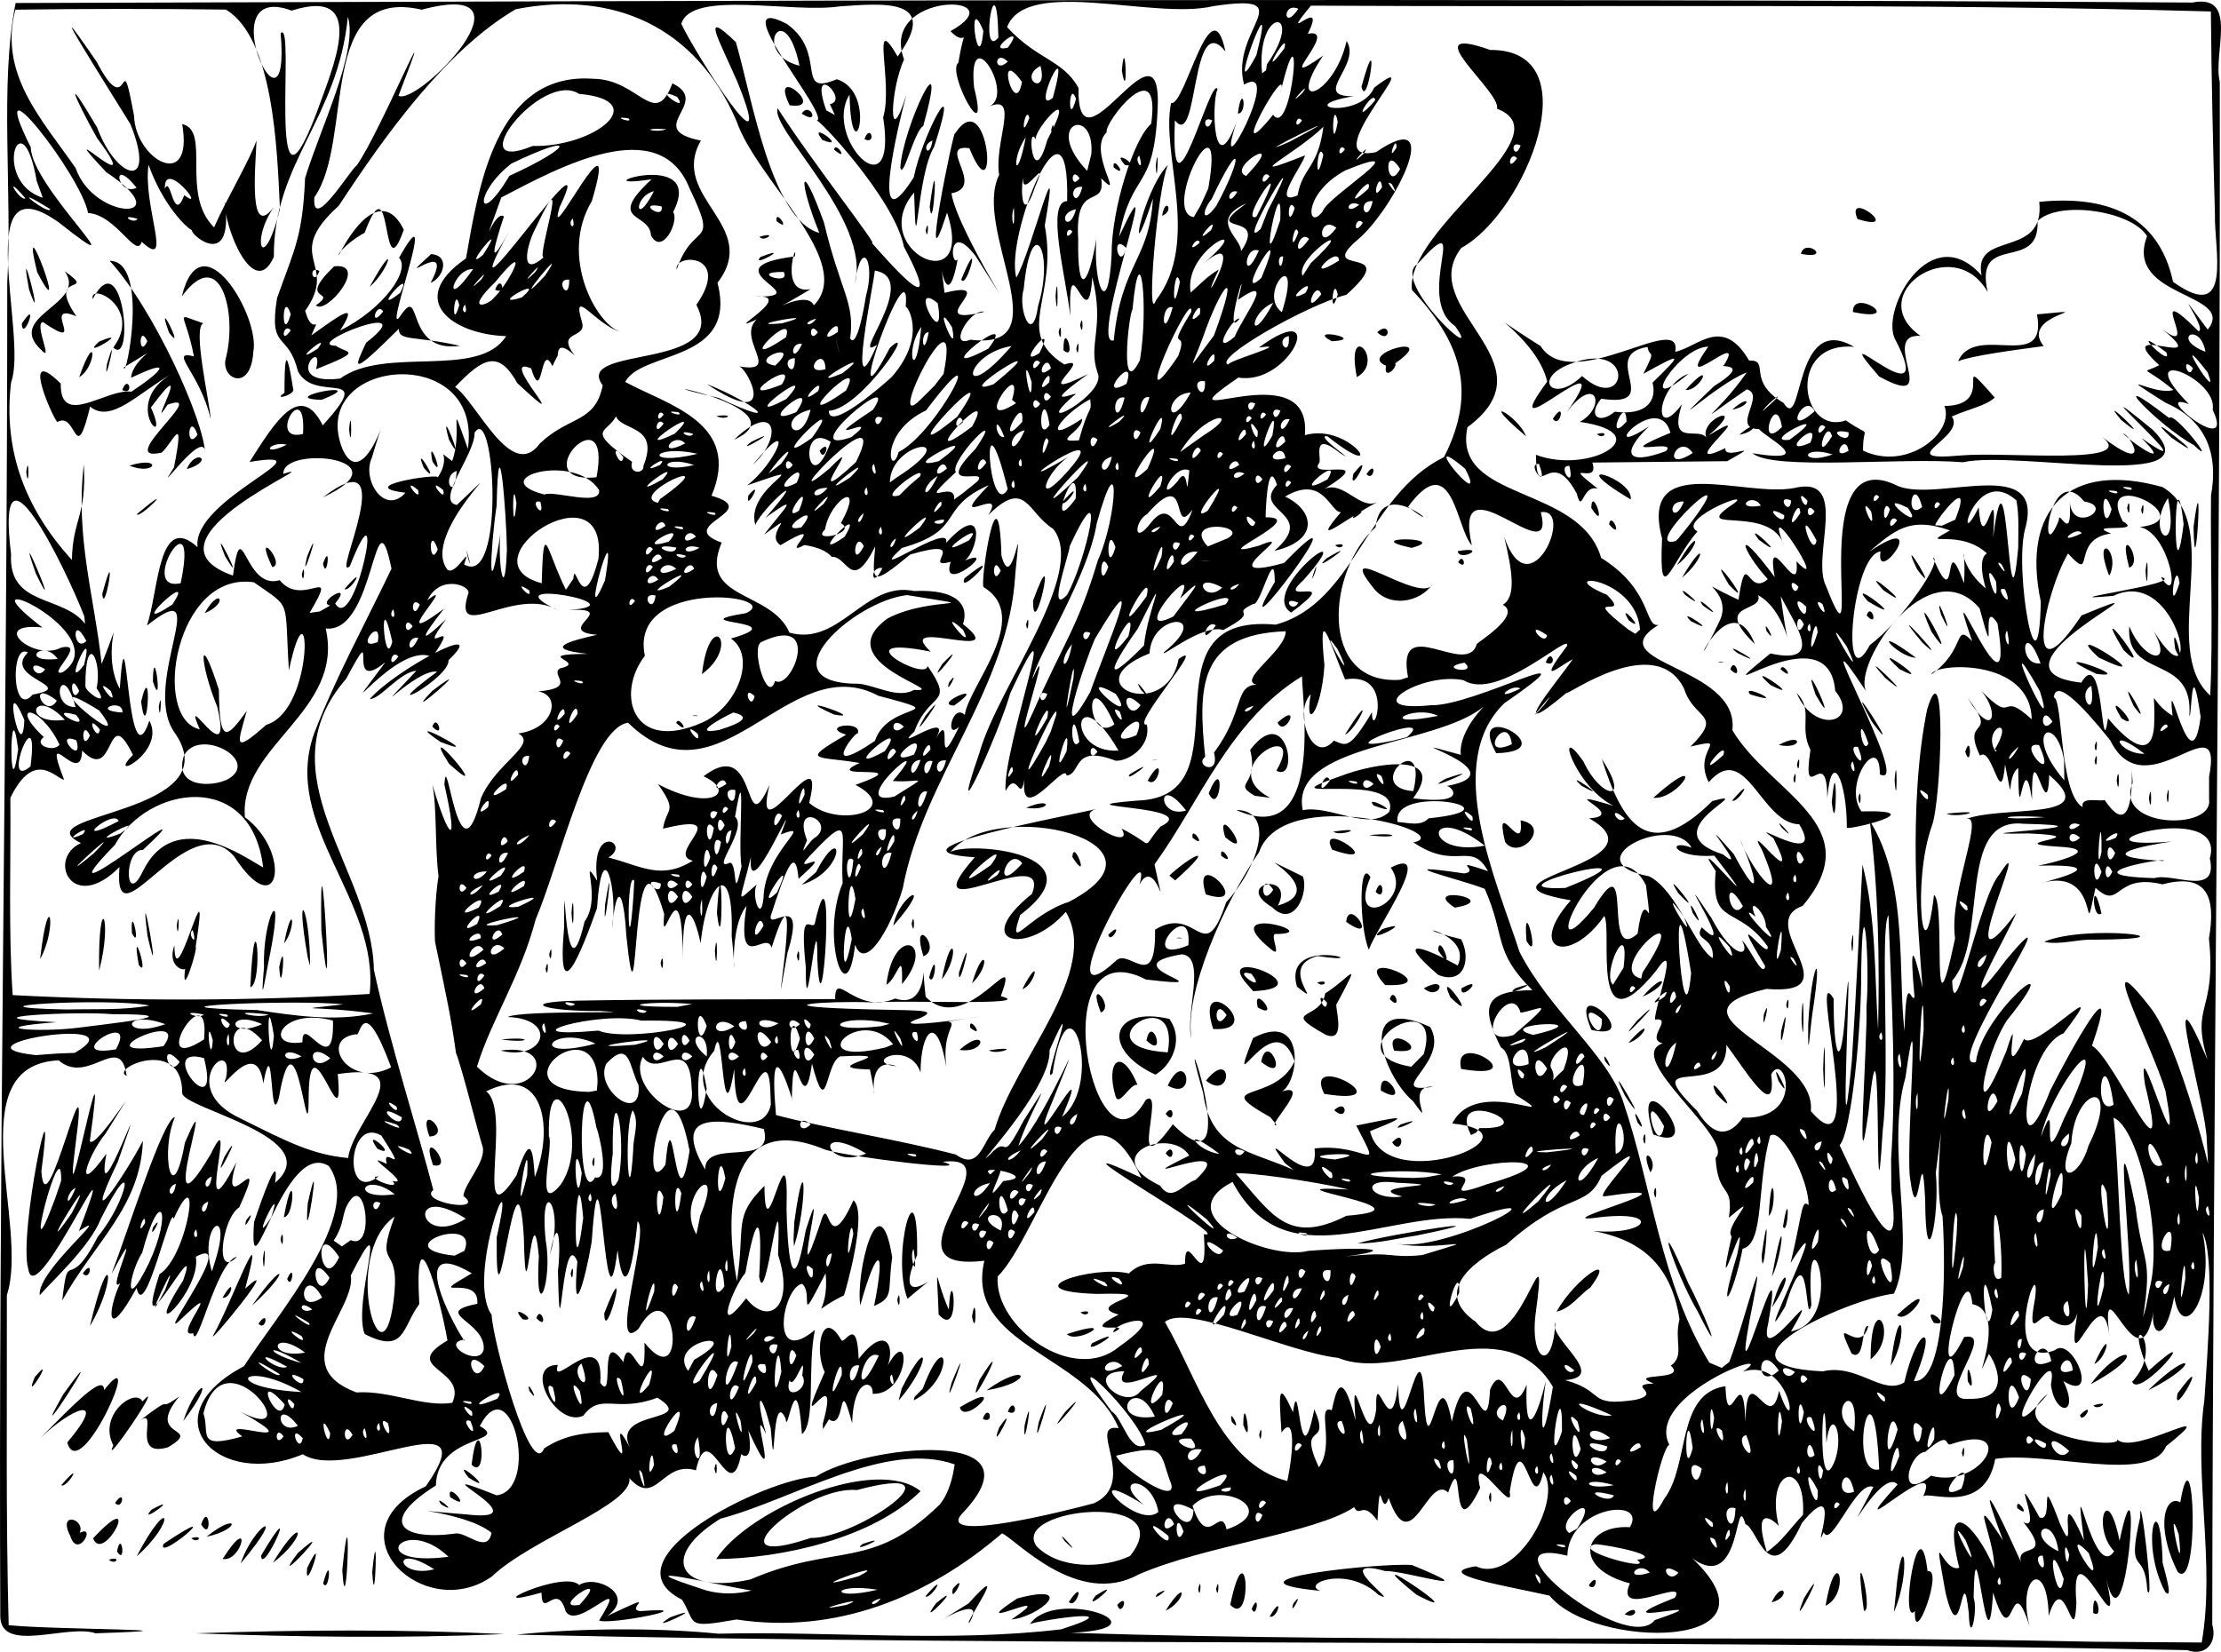<svg xmlns="http://www.w3.org/2000/svg" viewBox="0 0 619.42 460.79" version="1.0"><path d="M610.01 460.33c-155.3-3.18-310.71-.88-466-4.32 16.1-1.7 37.7-2.12 56.34-.27 31.81-.74 64.07 2.5 95.57-1.21 22.2-7.09-10.28-1.86-8.77-1.33 7.03-10.71 39.72 1.14 11.4 2.29 95.01 3.02 190.06.44 285.08 2.49 10.14.08 20.27.15 30.41.22 3.86-22.2-2.29-46.48.74-67.6.92-13.96 3.01-40.06-.5-46.77 3.71 18.16-5.74 31.45-7.9 17.85-2.72 14.36-6.85 10-5.74 3.97-3.89 23.29-15.15-16.03-12.29 7.46-2.05-19.33-12.8 16.93-8.98-6.91-1.78 7.47-9.32.63-7.64 1.55-2.01-3.19-6.75 8.23-4.16-5.59 1.79-15.02-10.31 20.59 5.52 14.5 4.88-4.25 12.74 15.12 2.36 8.6 4.73 9.76-2.36 9.88-3.47.98 3-15.61-18.89 23.64-.79 2.56-14.79 11.52 21.52 15.87 19.2 12.65 4.44 5.15 30.9-11.78 13.71 2-4.36 10.59-33.16 1.24-47.64 3.53-2.98 16.02-18.66 8.79-20.11 10.48 6.19-13.71-24.95 16.38-7.13-3.33-4.61-5.27-17.97 22.14-6.74.68-4.74-2.13-11.86 17.51-13.85 12.62-3.39 7.64 5.89-16.96-6.07-2.62-9.22 19.87-12.36 1.37-15.76.39-3.05-10.36-.77 19.51-14.73 9.61 26.99 25.75-27.75 25.38-39.9 10.32-11.52-2.64-33.54-6.11-20.56-8.2 10.96 5.2 24.5-18.53 18.81-26.25-3.34 14.56-5.77-17.18-9.38 5.52 1.41 7.15-11.17-13.35-8.24-1.12-8.85 18.28-4.03-12.86-8.92 1.29-5.67-5.59-10.27 19.56-16.59 1.51-2.19 6.49-2.33-9.11-3.13 6.36-4.21-5.91-4.88-.68-6.5-3.8-10.68 7.22-41.76 10.73-60.09 18.78-17 9.35-34.2-9.76-38.11-11.48-20.66 17.8-46.36 28.27-74.05 24.04-14.66 2.59-11.04 1.22-15.2-5.52-22.22-11.24 23.23-33.71 37.38-34.34 13.07-8.6 64.76-14.52 40.5 10.57-6.58 7.97 29.36-1.05 37.06-3.15 12.48-5.81-2.3-22.5 6.84-20.92-8.39-20.49-43.09-22.99-37.46-46.72-30.77 3.68 9.91-30.31-11.62-27.59 10.71 3.17-26.57-1.39-32.81-3.4-27.31-11.39-28.19 17.61-24.57 36.7 2.4-15.86-1.17-17.76 7.67-26.61.14 21.55 6.9-20.46 6.16 6.42.15 9.15 1.34 28.95 5.33 6.11 6.86-22.01-5 25.21 4.12-2.2 2.76-9.32 1.45 10.96 9.21-6.3 4.11 3.4-2.27 25.56-2.64 26.51-11.12 5.52-3.9 5.92-5.13-6.14-8.32 16.15-3.19 5.42-6.58 2.94-5.39.97-9.4 23.78 3.61 12.84-2.18 10.28.3 26.09-3.63 29.08-1.5-21.61-4.12 1.29-4.54-4.29-4.13-9.14-2.75 20.88-4.16 2.7-3.15-12.25-4.28-8.61-1.26 1.64-5.45-11.43 5.12 21.07-4.99-1.05 2.17 11.71-4.18 5.3-1.8 5.66-3.2 18.16-9.14-11.05-12.81 5.45-9.48-2.89-11.03 10.55-18.56 2.19 1.12 7.34-27.28 16.88-38.42 27.47-18.92 13.27-45.61-12.44-18.38-25.19 17.83-25.32-21.92-.8-34.28-8.96-23.64 10-43.15-10.43-16.41-24.56 9.26-14.44 33.55-42.28 23.65-55.85-12.55-7.84-22.39 39.15-20.84 15.66 2.4-7.2 7.07-20.16 5.89-10.98 14.69-12.69-25.5-20.58-25.94-25 .24-16-20.45-6.8-15.48-4.83-1.76-12.56-10.61 2.9-18.98-4.32-28.15 1.35-8.03 46.05-14.43 65.5.07 30.69-.31 61.39.51 92.07 13.19 1.34 59.93 1.09 24.24 2.26-7.72-2.65-26.14 5.67-26.58-4.5-.55-124.07 1.98-248.14 1.94-372.21C3.47 53.56-.15 23.39 4.35.84 206.7.2 409.08-.61 611.41.71c13.11-2.57 5.69 14.2 7.67 22.11.22 143.45-1.9 286.9-2.1 430.35 1.51 5.2-1.98 8.99-6.97 7.16zm-148.5-8.38c22.1-7.52-18.7 3.37 5.58-6.24 3.81-5.96-17.14 6.43-12.53-4.01-16.37-4.29-12.97-16.43 0-15.67 5.04-8.5-17.11-5.87-17.44 7.95-25.73-6.28 16.48 28.08 24.39 17.97zm-8.42-1.64c4.17-3.4 3.71 1.76 0 0zm-10-8.05c3.06-4.47 2.13 2.41 0 0zm-207 5.44c8.19-3.2-13.98 2.78 0 0zm9.53-1.8c-4.35 1.18-1.94 2.83 0 0zm-36.03-2.2c-7.79-1.18-39.46-8.65-12.5 0 4.07 1.1 8.42 1.04 12.5 0zm35.15-.23c-13.11-2.05-13.74 3.32 0 0zm-35.45-2.87c24.19-10.33 33.63-2.26 52.81-20.9 4.03-4.96 4.14-13.1 4.25-11.15-19.21-6.94-45.13 9.76-65.42 15.11-17.68 10.93-11.1 21.29 8.36 16.94zm-9.56-5.68c9.18-14.03 44.74-28.92 57.01-18.94-13.22 13.09-38.66 18.8-57.01 18.94zm26.36-5.89c12.51.37 44.37-21.78 12.84-13.35-14.37-1.42-42.32 23.28-12.84 13.35zm14.5 1.67c9.3-3.16-3.99 3.08 0 0zm-1 8.96c10.77-5.58-20.55 5.98 0 0zm189.85.5c-3.21-3.94 1.09 4.96 0 0zm30.65-1.46c-3.21-3.78-7.88 2.61 0 0zm8 0c-6.04-3.98-2.97 3.83 0 0zm-347-.93c-12.24-7.9-10.59 2.71 0 0zm194.08-3.71c14.55-18.34-33.57-13.51-26.11-2.76 6.28 6.5 18.47 6.35 26.11 2.76zm-18.21-4.11c-3.45-4.91 6.15 5.97 0 0zm159.57 5.18c8.09-1.02-8.29-4.22-11.59-4.35-7.51 1.62 17.04 8.08 11.59 4.35zm-331.44-.85c-12.61-11.98-23.84 3.13 0 0zm377.76-11.7c.87-16.14-10.69-12.83-6.77 3.09-2.52-2.7-7.11-5-3.33 7.25 4.1-2.71 6.76-6.87 10.1-10.34zm-66.57 8.44c-5.59-.86 1.72 1.71 0 0zm41.99-1.53c-3.88-2.74 2.44 6.2 0 0zm-341.18-1.88c-7.68-6.41-31.69-7.09-6.77-5.12 22.38 2.56-17.01-15.32 8.2-5.35 12.15-1.61 4.08-36.16-4.71-19.32 8.54 4.78-11.9 2.13-12.25 16.58-16.08 10.09-9.84 15.38 5.22 13.44 3.08-.85 9.11 5.94 10.31-.23zm-14-7.91c-2.86-3.61 5.56 3.28 0 0zm2.46-2.06c-1.24-5.14 6.92 4.63 0 0zm5.11-5.46c-5.54-7 9.04 5.73 0 0zm.86-3.59c2.18-17.54 5.01 5.09 0 0zm194.32 19.86c-10.18-8.23 1.19 5.3 0 0zm156.61-.25c.17-4.83-2.88 4.75 0 0zm-152.36-.94c-2.7-7.65-2.46 5.79 0 0zm12-.6c15.57-5.39-2.08-14.25-9.5-6.6 4.23 13.01 7.81-.74 9.5 6.6zm97.74-.21c7.52-11.91-6.77-2.17-2.21 1.21l2.21-1.21zm-112.38-1.25c-2.24-5.48-4.73 4.4 0 0zm5.41-4c-12.27-6.62-.43 10.22 0 0zm144.73 3.5c-5.2-4.34 1.19 4.33 0 0zm6.43-3.96c-5.46-1.67-.42 10.46 0 0zm-131.93 1.9c-2.99-2.85-2.11 5.32 0 0zm-29.02-.88c-2.03-10.93-13.61-9.55-4.06-1.97-19.4-12.14-1.94 7.29 4.06 1.97zm141.02-3.56c7.31-9.65 3.27-29.45 17.11-31.5.6 15.23 4.91-8.85 5.59 9.98.41-19.19 6.71 4.53 9.38-8.7 5.55 16.41 3.91-9.78-10.08-5.34 11.66-7.75-27.59 6.37-20.54 20.39-2.23.83-8.26 27.92-1.46 15.17zm-111 .94c-2.13-2.4-3.06 4.47 0 0zm160 .5c-1.62-2.25-2.47 3.43 0 0zm-75-.94c-2.55-3.59-2.55 3.59 0 0zm48.66-3.27c-1.43 2.45.76 5.77 0 0zm-36.66 1.71c-11.27-2.95-1.08 3.19 0 0zm56.85-1.44c-6.16-11.97.45 10.27 0 0zm-25.19-2.27c-1.43 2.45.76 5.77 0 0zm29.8 2.2c-3.56 1.9-.12-.77 0 0zm-184.9-1.6c-3.48-8.94-1.02-11.58-15.39-7.94 1.27 3.22 16.98 14.15 15.39 7.94zm13.69.29c8.75-9.25-18.72 6.69 0 0zm2.89.59c-6.16.63.58 2.35 0 0zm96.36.79c-3.39-1.04-1.5-.59 0 0zm77.5.44c-2.19-10.15-6.46 2.5 0 0zm29.96-.89c4.4-12.14-9.81 5.14 0 0zm-367.96-4.26c-2.68-4.38 2.34 10.03 0 0zM359 413.15c1.86-8.49 2.24-18.93-1.6-13.52-.71-10.99-1.04-15.03 3.19-5.66 1.86-12.87 1.66 20.59 5.96-.84 4.89 11.2-4.93 2.73 1.26 16.2 4.67-6.29-.88-17.78 3.6-15.92 1.08-4.69 2.61-12.9 6.64 2.79-1.63-20.5 3.56 12.01 5.77-3.06-.35-13.49 4.11 11 6.07-6.94.73 22.71 6.33-19.45 7.27 3.74 1.21 22.98 3.88-14.08 7.74 6.66 4.89-22.39 9.68 9.16 10.66-8.93 4.12-9.65 5.71 9.86 10.2-1.38-.56 16.63 3.07 8.79 5.35-1.09-1.82 12.9-1.15 20.62 1.98 1.68-13.51-22.75-42.64-.89-59.86-8.08-14.1-1.51-42.21-15.26-48.35-10.02 9.03 15.47 15.5 39.62 34.12 44.37zm-7.83-12.86c1.01-4.56.64 3.85 0 0zm-4.43-2.82c.09-10.14 2.81 7.89 0 0zm-3.19-.83c-1.22-5.02 3.26 3.8 0 0zm89.2 14.81c-1.75 1 1.63 5.51 0 0zm17.34 2.86c-9.27-2.76-9.25 1.68 0 0zm24.51-4.6c-5.56-4.63-1.71 8.83 0 0zm63.94 1.96c14.51 3.92 24.58-15.27 5.64-8.81-2.15.89.25-4.36-7.22 2.15-4.73.36-8.14 14.54 1.58 6.66zm8.63-6.38c1.01-4.56.64 3.85 0 0zm-107.58 6.41c-5.2-4.34 1.19 4.33 0 0zm68.85-1.53c-2.65-5.46-.87 7.37 0 0zM336 408.85c-5.2.2 1.91 5.32 0 0zm69.35-1.48c-4.18-.55.84 8.59 0 0zm23.35 1.6c-1.75 1.84 1.13 3.68 0 0zm19.39 1.73c-6.14-3.81-4.84 2.86 0 0zm53.61-1.73c-1.75 1.84 1.13 3.68 0 0zm10.14-1.77c2.56-7.97-1.35-14.99-2.47-4.64-.62-26.35-3.24 19.4 2.47 4.64zm12.25 2.7c-1.49-35.67-9.25 2.21 0 0zm-341.71-1.2c-.61-8.61-2.59 6.95 0 0zm236.32-.73c-1.75 1.84 1.13 3.68 0 0zm110.99-1.77c-.36-9.22-5.07 13.04 0 0zm-128.42 1.29c-3.88-2.74 2.44 6.2 0 0zm14.82.65c-1.38-6.11-2.42 8.12 0 0zm24 .56c-3.89-4.46-.3 4.11 0 0zm-30.98-7.04c-2.71-7.28 2.34 18.04 0 0zm23.64 3.79c-1.75 1 1.63 5.51 0 0zm15.34 2.25c-7.14-3.98-4.41 3.84 0 0zm4-.06c-1.62-2.25-2.47 3.43 0 0zm-300.33-3.6c5.09-3.28 10-4.45 17.9-4.52 8.68 16.66-.94-8.71 6.02 4.3-5.34-10.88 19.23-6.65 7.66-13.92-11.65 4.4-15.75-1.62-20.67 5.04-7.68 3.44-16.92-14.17-7.1-14.18-2.38 7.67 13.05-12.01 11.84 4.99 4.27 5.97-.83-15.96 6.44-5.78 1.59-9.77 6.38 11.09 5.89-5.43 12.57 15.73 8.64-21.91-1.68-3.84-8.61 8.02 3.4-27.64-.26-29.98-1.58 15.91-3.98 21.01-5.57 8.01-3.7 29.42-4.51-40.76-7.21-2.33-1.91 11.42-5.55 23.34-4 5.51-4.38-10.57-4.78 31.77-5.41 2.54.85-6.04.3-17.75-2.27-4.4 4.31-13.55-3.08-22.94-1.14-3.95 2.07 11.34-3.09 24.46-1.92 4.3-1.97-20.48-3.55 22.15-4.19-5.33-1.95-32.41-7.85 35.05-7.56.08 6.34-27.85-8.85 11.27-1.41 21.63.16 6.56 10.92 46.51 14.64 37.26zm-4.1-16.04c-1.26-4.38 3.47 4.67 0 0zm20.87-21.66c7.69-19.67.06 9.8 0 0zm-22.77 1.7c-4.54-5.08 5.22.87 0 0zm3.83-.34c1.24-3.94 3.59 3.81 0 0zm9.58-12.41c1.01-4.56.64 3.85 0 0zm35.49 45.65c-3.03 4.13 2.08 10.89 0 0zm140.5 3.43c-6.26-1.16-3.94 7.18 0 0zm-130.14-.42c-3.32-16.33-3.53 8.72 0 0zm235.82.27c-3.19-12-2.86 8.68 0 0zm31.24-.27c-1.94-15.08-2.8 11 0 0zm14.94-3.62c-4.19.97 4.19 10.73 0 0zm19.06 5.62c-1.81-7.64-3.53 2.97 0 0zm-317.38-2.98c-3.56-.89 1.55 5.84 0 0zm259.59.53c-10.83-3.31-.43 4.36 0 0zm128.8 1.27c-9.02-8.09-3.57 4.83 0 0zm-244.9-3.44c-9.69-.63 5.15 6.4 0 0zm30.9 1.81c-2.13-2.4-3.06 4.47 0 0zm39.61-1.17c-1.75 1.84 1.13 3.68 0 0zm19.08-3.03c-1.22 2.68.41 8.56 0 0zm3.56 2.29c-2.43-8.76-.62 10.34 0 0zm32.25 2.47c-.07-3.79-6.62 4.18 0 0zm71.65-4.93c-2.63-9.79-4.77 16.42 0 0zm-209.81 4.35c-1.41-7.8-26.48-32.2-9.41-9.4 3.01 1.62 4.98 11.75 9.41 9.4zm60.35-4.17c-1.61 1.49 1.56 7.75 0 0zm55.85.32c.19-19.85-4.98 15.23 0 0zm103.81 2.23c.75-10.6-4.58 8.46 0 0zm31.15 1.2c-7.16-4.01.46 4.06 0 0zm-486.14-1.5c-4.3-4.7-1.05 5.12 0 0zm306.72-4.82c-3.79 2.66 3.69 10.28 0 0zm89.06 2.67c-4.09-3.3 1.8 7.56 0 0zm55.85-.6c-4.79-6.45-1.3 11.05 0 0zm31.01 3.25c-2.55-3.59-2.55 3.59 0 0zm-499.5-1c-8.79-6.29 20.85 5.13-.62-6.95 19.59 10.44-4.49-22.68-10.23.52 1.89 5.46-2.34 10.21 10.85 6.43zm11.5 0c-2.55-3.59-2.55 3.59 0 0zm13-.89c-3.89-8.52-.54 6.39 0 0zm6.25.48c-2.93-5.24-2.85 4.58 0 0zm3.41-1.84c-1.75 1 1.63 5.51 0 0zm86.34.69c6.1-14.86-8.88 6.87 0 0zm196.66-1.71c-1.43 2.45.76 5.77 0 0zm64.34 3.74c-7.43-5.72-7.73 2.75 0 0zm68.03-1.9c1.67-16.17-8.47-5.14 0 0zm-408.89-2.22c-4.09-3.3 1.8 7.56 0 0zm215.64 1.81c20.22-11.2-16.05 3.98 0 0zm5.64 1.24c6.62-8.34-8.3 1.94 0 0zm44.68-3.7c-3.83-.12 3.13 8.14 0 0zm100.59-.45c-1.61 1.49 1.56 7.75 0 0zm22.21.5c-1.33-9.87-1.66 12.81 0 0zm-391.29.52c-1.75 1.84 1.13 3.68 0 0zm25.5-.56c-3.73-1.39 2.89 6.99 0 0zm75.32-.14c-3.55-8.31 1.64 10.37 0 0zm233.45.27c-5.14-5.47 2.58 8.74 0 0zm65.22-1.14c-4.19-1.15 3.46 9.03 0 0zm-422.1 2.34c-6.59-8.42-6.28 3.02 0 0zm394.97-2.29c-1.61-8.61-1.21 10.38 0 0zm-274.97-.31c-2.46-5.78-2.7 7.65 0 0zm191.69-2.19c-1.61 1.49 1.56 7.75 0 0zm15.41.03c-3.61-3.89 2.71 11.45 0 0zm8.99 3.27c3.73-8.41-5.36-2.33 0 0zm-97.09-1.05c-5.62-12.67-14.1 2.06 0 0zm101.61-1.23c-1.75 1.84 1.13 3.68 0 0zm79.39.03c-2.1-8.31-1.82 9.96 0 0zm-303.07-2.61c-4.19.72-.79 7.8 0 0zm249.52 3.43c-17.46-7.89-5.57 1.27 0 0zm-317.95-1.12c-5.2-4.34 1.19 4.33 0 0zm195.5-2.23c-2.72-4.4-3.24 7.81 0 0zm231 1.67c-1.38-6.11-2.42 8.12 0 0zm-478.68-1.35c-9.69-10.89-1.69 7.18 0 0zm2.68-.09c-3.89-4.46-.3 4.11 0 0zm9-1.2c-3.24.76-.15-1.9 0 0zm35.06.83c4.38-9.59-14.87-9.54-1.35-17.38-2.41-13.6-9.32-37.35-7.87-10.17-4.8 6.47-3.95 14.15-15.22 8.37-3.54-8.7 7.8-39.42-3.89-16.34 1.67 9.19-18.46 25.14 1.59 32.63 9.27-.62 18.67 4.19 26.74 2.89zm35.57-3.27c-4.95-6.72 2.34 10.87 0 0zm401.37 1.75c-3.91-11.02-3.87 10.21 0 0zm-431.81 1.21c-5.59-.86 1.72 1.71 0 0zm7.37-.79c4.24-5.52-13.24 5.38 0 0zm15.54-3.25c-3.85-2.79 2.75 10.49 0 0zm169.93 2.16c1.96-12.04-7.91 9.07 0 0zm132.06 1.35c7.78-1.82-3.03-4.19 5.02-4.55-7.99-3.19 9.67-.54 4.78-4.97 3.97-2.8.83-6.85 2.42-12.92-2.4-16.14-11.79-22.38-24.06-24.66 15.44 1.37 19.24-5.84 1.81-3.82-18.09 2.51 32.4-10.44 1.53-5.86-4.67 1.21 18.41-21.02-1.01-5.72-4.1 9.47-9.75 4.08-26.58 19.22-11.15 5.53-19.64 13.81-8.56 21.49 11.66 14.26 20.88-32.77 16.68-1.66-1.41 12.85 4.92 15.92 5.55 1.77-2.18 4.47 15.13 15.33 2.71 16.19 11.53 3.1 5.9 7.59 19.71 5.49zm-22.09-24.58c5.31-9.42 17.1-17.14 9.5-6.8-3.15 2.18-5.52 5.91-9.5 6.8zm115 24.31c12.48.35 7.31-10.37 5.6-12.52-6.37 13.93 6.14-11.85-4.61-13.88-1.48-16.19-12.7 29.93-2.29 9.17 9.48-1.91-9.35 18.3 1.3 17.23zm-.3-4.91c-.52-9.43 2.8 5.43 0 0zm-342.7 1.65c-3-3.03-3.67 9.04 0 0zm319.5 2.74c-5.2-4.34 1.19 4.33 0 0zm-441.5-1.37c-16.43-9.43-23.07-1.25 0 0zm89.1-3.35c-3.61-3.89 2.71 11.45 0 0zm144.88 3.11c14.29-11.43-9.5 3.69-4.5-5.57-11.94.14.14 11.38 4.5 5.57zm227.02-4.42c-.52-16.54-9.19 17.89 0 0zm-364.05 2.63c3.66-12.46-7.39 9.05 0 0zm29.88-.68c.16-6.62-5.26 9.74 0 0zm12.81-1.93c1.16-7.96-2.23 4.52-3.52 1.34-1.89 6.24 5.9 2.63 3.52-1.34zm342.66 1.04c-5.58-5.14-.85 9.14 0 0zm-371.3.47c12.03-19.78-7.58 5.2 0 0zm5-1.62c-3.41-6.28-3.64 11.38 0 0zm5.76-3.56c-3.77-2.6-5.42 15.27 0 0zm325.24 5.62c3.76-16.22 9.79-17.15 2.67-.37 8.54.64 9.06-29.56 8-46-3.01-8.3 1.74-39.5-1.88-12.09 1.18 12.39-2.85 30.51-2.96 7.59-1.04-20.98-1.91 11.95-4.3-6.73-.95-10.85 3.08-57.91-1.21-27.42-5.68 19.51 3.29 46.43-3.21 60.26-13.27 1.57-53.82 20.09-19.89 21.68 9.85-2.28 16.64 6.89 22.78 3.08zm-3.8-4.66c2.45-20.6 5.36-8.43 0 0zm-5.58-1.78c-.08-20.9 8.46-6.92 0 0zm-5.31-1.62c-5.99-12.73 2.2 1.37 4.67-7.69-2.04-.48-.82 10.17-4.67 7.69zm22.94-8.54c-3.71-5.83 5.75 1.16 0 0zm-10.25-2.18c12.48-11.55 3 3.24 0 0zm-366.92 13.52c-3.79 2.66 3.69 10.28 0 0zm55.74 2.32c-1.15-15.62-3.49 15.21 0 0zm-133.32 2c-7.16-4.01.46 4.06 0 0zm125.23-4.71c.3-9.35-5.79 15.28 0 0zm294.27 4.71c-2.55-3.59-2.55 3.59 0 0zm-426.08-1.36c-13.16-8.21-.13 2 0 0zm135.39-2.72c-5.25-1 1.65 5.93 0 0zm282.69 1.69c-6.09-9.03-6.94 6.55 0 0zm4.5.39c-5.95-3.69-2.62 3.85 0 0zm-365.5-1.6c-6.51-6.3-3.08 6.77 0 0zm58.51-1.77c15.72-8.97-8.07-5.59-1.68 3.12l1.68-3.12zm119.41 1.73c-4.22-4.14-8.42 4.51 0 0zm7.39-.41c-.15-6.28-4.39 7.06 0 0zm118.69 1.66c-4.95-4.33-2.04 2.18 0 0zm139-.03c-.82-7.51-7.17 2.76 0 0zm-498-.98c-11.88-6.7-3.2 1.59 0 0zm402.19-1.35c4.19-10.8 11.41-40.39 5.66-11.64-5.45 29.84 10.48-30.08 5.23.72-3.55 14.94 16.93-15.77 6.32 2.39 16.23-3.1 3.54-38.22 5.69-7.35-1.91 7.3-.24-22.24-7.29.4-11.17 18.94 15.66-34.43 1.49-12.14 3.33-13.66 2.97-18.08 5.02-16.13.08-7.12-7.58-21.81-10.71-19.39-3.83 13.58-1.49 30.1-7.69 31.55-2.58 13.37-7.38 20.98-1.5 1.59 3.52-17.32-7.1 19.43-1.55-5.03-2.51-2.38 9.16-13.68-.78-5.22 1.45-9.93-2.98-5.11-3.72-16.67 5.62-5.32-25.99-28.04-14.73-31.99-5.03-1.12 3.15-7.21-2.14-6.63-.29-2.88 7.38-24.06.19-13.46-18.62 22.75-11.94-11.72-14.35-15.43-9.59 13.84-21.91 9.81-9.33-4.36-32.06-5.51 27.87-9.99 5.11-22.88 11.64-.7-11.57-8.95 6.81-3.48-10.93-5.38-16.77-24.44-8.34-12.26 4.63 9.99 13.43 12.04 5.07-.81 5.62 17.85 12.95 29.52 30.82 11.73 13.65-3.73-17.7 8.26 2.98 14.9 8.35 6.87-10.35-15.24 2.99-.1 8.45 15.78 6.16 5.51 1.52-4.56 3.96 10.37 14.1 21.64 6.4 3.5-5.8-10.14 11.81 13.89 3.14-3.38-8.82-6.35 14.94 9.03 7.21-3.87-10.69-.17-14.88-23.66-25.25-11.74-4.69-9.12 6.53-12.7-5.09-9.93 9.39-9.35 1.05-7.25-1.78-16.15-8.07-16.36-33.58 2.65-32.68 1.07-18.1 15.13-2.72-3.03 1.65-9.29-3.43 1.6-10.57 8.19-1.62-3.71 1.33-4.33-19.23 15.66-28.84 9.56-11.64-2.49-30.21 9.15-9.1 6.97 12.17.37 48.2-19.76 20.44-.54-17.15 16.63-2.31 49 4.28 69.43 8.51 16.51 24.5 28.53 28.86 41.65 8.21 24.24 10.4 50.35 24.05 72.86l3.47 1.46 2.09-1.64zm-8.83-14.13c-6.81-11.66-12.92-32.05-2.57-7.81 3.54 6.55 11.06 24.62 2.57 7.81zm20.77-1.12c3.29-12.29 6.63-9.79 0 0zm-.05-8.5c3.96-21.84 3.26-6.53 0 0zm-2.86-6c2.92-20.73.4 10.54 0 0zm5.95-8c2.01-12.53 1.52 2.9 0 0zm-3.99-3c.93-16.37 2.63-2.22 0 0zm-32.02-6.5c.87-4.51.87 4.51 0 0zm-1.01-5.67c-3.4-8.72 2.69-3.15 0 0zm-1.99-9.33c.87-4.51.87 4.51 0 0zm2.84-1.23c-7.12-23.74 16.67 6.35 0 0zm3-2.3c-7.33-13.18-1.84 10.19 0 0zm-7.37-1.01c-2.63-7.32 3.68 4.69 0 0zm-3.51-7.47c-6.82-13.86 8.65 13.09 0 0zm-5.55-9.69c-1.26-4.38 3.47 4.67 0 0zm6.46-5.05c7.37-8.3 4.6-1.26 0 0zm-10.28-3.64c-7.17-16.84 15.59 3.57 0 0zm2.92-3.04c-8.44-7.07.21 9.78 0 0zm9.83.43c11.3-10.79-8.95 10.65 0 0zm1.53-6.67c6.7-7.73 7.69-3.34 0 0zm-32.4-15.58c-1.08-14.28 4.21 7.3 0 0zm-5.97-27.58c-3.21-13.69 5.49 4.95 4.33-6.01 8.86 1.54-.39 11.47-4.33 6.01zm77.21-3.92c-3.24-4.6 5.58 5.26 0 0zm-35.87-8.39c15.73-13.99 7.37.62 0 0zm22 .76c6.77-7.88 1.49 1.07 0 0zm-42-4.12c-5.87-5.3 9.41 5.29 0 0zm-23.82-9.09c-9.02-16.23 19.83-.41 0 0zm4.38-2.5c-1.27-9.57-10.03 4.61 0 0zm9.44-22.79c1.65-4.67 3.47 1.72 0 0zm130 195.32c-.18-5.7-5.19 7.91 0 0zm-477 .08c-11.24-6.58-9.69-2.43 0 0zm138-2.08c-2.46-5.78-2.7 7.65 0 0zm350 1.56c-1.97-9.66-9.33 4.29 0 0zm-368.12-4.07c-.32-11.15-2.51 10.11 0 0zm108.09.09c16.16-11.33-2.18-6.76-1.53-4.02 6.75-3.33-10.94 1.39 1.45-4.99-11.08-2.86 15.49-6.31-6.06-5.75-24.62-.81-.66-8.15 8.91-5.7 5.28-5.13 11.15-1.28 15.67-2.73-.07-11.43 6.51 10.78 5.26-8.25 9.52 2.06-49.91-30.93-17.44-15.71-16.01-34.31-28.24 15.7-40.09 27.55-.96 14.26 21.33 30.12 33.83 19.6zm-7.47-1.02c11.86-5.73-2.96 4.08 0 0zm-7.06-2.53c15.46-5.02 2.89 3.04 0 0zm3.83-6.07c3.68-1.14 1.84 1.74 0 0zm263.73 11.48c-3.47-1.72-1.65 4.67 0 0zm-480-.25c-9.54-7.14-10.79 2.01 0 0zm49.81-.88c.6-7.94-14.89-10.1-1.77-12.75.62-8.82-15.71-.25-1.54-8.5-21.47-12.58-.4 22.72-2.06 18.5-7.08.94 4.19 7.95 5.37 2.75zm183.59.67c-.02-4.62-4.62 5.5 0 0zm-101.65-2c-4.68-1.05-.69 5.94 0 0zm168.25.58c-2.41-6.95-2.41 6.95 0 0zm178.79-2.13c-2.34-.59-.63 6.15 0 0zm-347.79-.47c-3.71-1.77-4.17 3.4 0 0zm171.61-1.13c-1.75 1.84 1.13 3.68 0 0zm-303.61.73c-7.33-4.19 2.48 3.94 0 0zm126.13-.75c3.45-4.91-6.14 5.97 0 0zm154.68-.77c-2.83 1.93-1.19 4.35 0 0zm32.19 1.02c1.52-5.57-5.32 4.48 0 0zm-287.06-11.75c1.16-13.83-5.63-5.9.04-21.09-15.45 10.97-2.86 51.58-.04 21.09zm258.44 10.7c.09-4.21-2.96 4.99 0 0zm-174.38-3.72c-3.57-1.98-3.29 9.45 0 0zm164.77 2.46c-.58-4.37-4.41 5.68 0 0zm-11.39-.74c.09-4.21-2.96 4.99 0 0zm7.62-.57c-3.47-1.72-1.65 4.67 0 0zm7.36.62c.17-4.83-2.88 4.75 0 0zm-276.36-.21c-9.41-5.75 2.03 2.93 0 0zm469.56-3.66c-4.1-20.88-2.07 13.52 0 0zm-214.27 1.37c2.58-8.58-8.17 9.4 0 0zm11.71-2.19c-4.04-1.81-2.85 9.36 0 0zm14 2.69c-.56-5.26-3.05 5.53 0 0zm10.77-.31c-.58-4.37-4.41 5.68 0 0zm18.84-.92c-1.75 1.84 1.13 3.68 0 0zm166.39 1.17c-.18-5.7-5.19 7.91 0 0zm-355-4.95c6.11 7.77 13.71 2.78 8.9-12.18 1.07-27.78-3.45 16.96-5.27 6.11 1.03-17.15-.7-18.94-3.84-1.03-3.46 4.01-9.24 19.3.21 7.1zm137 4.59c4.6-9.42-6.64 2.56 0 0zm15.59-1.82c-3.64-.78-2.98 6.41 0 0zm215.99-2.01c-3.53 1.78 2.07 8.68 0 0zm5.45-7.9c-1.5-23.91-.68 27.34.23 3.26l-.23-3.26zm17.41 4.31c3.77-14.14-2.88-44.63-10.09-47.57 1.61 13.4 1.71 46.02 4.27 49.38 1.24-12.42-4.93-58.05 1.87-24.43 1.98 16.36 4.82 13.36 2.1 30.71l.77-2.6 1.08-5.49zm-264.44 6.28c-1.62-2.25-2.47 3.43 0 0zm-248-.33c-4.17-3.4-3.71 1.76 0 0zm95.38-5.11c.66-9.41-5.44 15.78 0 0zm157.18 1.73c-4.43-.96-2.47 9.84 0 0zm10.74.73c-.44-6.74-4.3 8.75 0 0zm49.7 2.04c-3.89-4.46-.3 4.11 0 0zm-68-1.06c-1.62-2.25-2.47 3.43 0 0zm25.42-.58c.75-4.14-4.82 5.55 0 0zm18.55-1.86c-3.5 1.36-.81 5.59 0 0zm30.88-.51c.46-10.49-6.13 12.2 0 0zm179.86-2.12c.15-14.48-4.29 18.3 0 0zm-496.96 3.39c-5.26-9.79-8.09 5.56 0 0zm246.25-.82c-2.13-2.4-3.06 4.47 0 0zm7.36.06c-.63-5.51-3.48 5.43 0 0zm11.76-1.3c1.02-7.41-6.57 9.24 0 0zm7.88-.44c-3.82-.55-2.92 6.41 0 0zm6.38 1.69c.09-4.21-2.96 4.99 0 0zm15 0c.09-4.21-2.96 4.99 0 0zm12.62.49c-1.62-2.25-2.47 3.43 0 0zm159.66-2.19c-1.75 1 1.63 5.51 0 0zm-367.66-.37c-2.11-4.01-2.29 7 0 0zm415.97-.88c-3.5 1.36-.81 5.59 0 0zm4.41-1.5c-.04-13.47-2.76 16.59 0 0zm-413.72.75c-1.75 1 1.63 5.51 0 0zm6.27 1.4c-1.06-13.7-4.82 7.22 0 0zm145.07 1.43c4.97-9.5-6.12 2.5 0 0zm-6-1.64c-1.62-2.25-2.47 3.43 0 0zm18.29-.94c.16-6.61-3.55 7.92 0 0zm243.71-.12c-3.47-1.72-1.65 4.67 0 0zm-511.18-1.13c-6.31-8.98-4.01 8.15 0 0zm105.84-2.02c-1.43 2.45.76 5.77 0 0zm110.34 3.27c-8.49-3.5 3.66 3.82 0 0zm4-1c-6.03-2.16 3.7 4.55 0 0zm32 .94c-1.62-2.25-2.47 3.43 0 0zm8-1.06c-3.47-1.72-1.65 4.67 0 0zm26-.5c-2.11-4.01-2.29 7 0 0zm144.61-.11c-1.75 1.84 1.13 3.68 0 0zm4.45-3.61c-6.99-6.59 2.77 14.76 0 0zm-156.07 2.03c-5.02-1.01.2 7.22 0 0zm224.72-2.94c-1.53 1.95 1.5 9.98 0 0zm-369.14 2.57c-4.05-3.92.57 6.89 0 0zm137.43.62c-2.99-2.85-2.11 5.32 0 0zm183.4-1.27c1.3-9.99-3.56 11.26 0 0zm10.65 3.08c.58-13.94-3.21-29.26-1.73-4.09-.73.26-.59 5.85 1.73 4.09zm-355.39-5.02c-1.43 2.45.76 5.77 0 0zm319.34 1.71c-1.38-6.11-2.42 8.12 0 0zm23.79-12.94c-1.01-10.74-2.58 31.21-.21 4.44l.21-4.44zm65.82 11.77c-1.75 1.84 1.13 3.68 0 0zm-517.11-1.28c-7.88-11.96-5.17 11.16 0 0zm137.42-.99c-2.67-.24-1.5 8.18 0 0zm353.08-1.72c-.62-14.77-2.99 17.98 0 0zm-188.5 2.15c19.98-6.07 4.27-.83-7-3.2 13.32 2.72 50.68-17.18 20.49-6.92-23.49-2.33-51.69 17.38-66.33-10.3-18.54 9.52 10.32 22.09 21.1 19.24 17.55-1.33 24.87-.26 10.28 1.56 14.46-1.52 11.6.55 21.46-.38zm-17.99-3.27c10.04-2.88 44.98-8.04 16.46-2.19-5.46.81-10.9 2.25-16.46 2.19zm208.15 1.59c-1.75 1 1.63 5.51 0 0zm-457.24.49c4.39-10.5-22.63-.78-2.75 1.35l2.75-1.35zm33.14-9.13c-1.99-23.44-3.44 26.87 0 0zm357.9 8.82c-3.56 1.9-.12-.77 0 0zm3.54.07c-5.49-14.54-3.58 5.82 0 0zm81.2.11c2.1-12.61-6.36 1.95 0 0zm-367.31-4.61c-.9-7.79-2.82 15.15 0 0zm103.11 4.62c-9.14-6.86-1.46 4.26 0 0zm-64-2.18c-2.99-2.85-2.11 5.32 0 0zm229.92-.19c1.47-10.62-4.46 7.63 0 0zm60.77-2.5c-1.61 1.49 1.56 7.75 0 0zm-469.97 2c6.7 3.04 4.33-17.47-.13-11.12-2.67 3.54-1.27 6.28-4.63 11.25l2.3 1.62 2.46-1.75zm97.48-6.83c7.25-17.02-7.3-5.4-1.07 5.24l1.07-5.24zm79.8 4.46c-3.47-1.72-1.65 4.67 0 0zm8 .06c-2.99-2.85-2.11 5.32 0 0zm62 1.67c-4.17-3.4-3.71 1.76 0 0zm182.32-21.86c1.44-21.79.24-42.48-.73-68.14-2.41 3.08.48 43.98-1.59 59.84-2.52 41 .1-46.08-3.97-5.06-3.66 26.87-.2-21-.58-29.09 1.05-13.3-1.01-36.47-1.46-10.72.13 16.91-2.8 45.89-6.03 49.19 4.38 9.25 18.19 40.24 14.42 12.62l-.02-4.17-.04-4.47zm-163.13 20.57c-5.59-.86 1.72 1.71 0 0zm-91.19-2.44c-3.47-1.72-1.65 4.67 0 0zm6 1.7c2.49-6.83-9.14-4.58 0 0zm308.44-10.55c-4.26-11.89 1.99 27.79 0 0zm-511.89 6.88c4.07-12.27-6.94 10.61 0 0zm194.45 1.53c-2.13-2.4-3.06 4.47 0 0zm66.5-.96c-15.75-12.72 8.53 9.7 0 0zm38.93-1.02c26.94-2.12-26.69-8.8.57-7.33-9.83-2.4-30.35-5.16-31.39-4.39 10 11.2 14.45 20.02 30.82 11.72zm138.7 1.28c-3.08-2.44 2.97 5.36 0 0zm66.26-1.33c-4.14-7.31.56 10.7 0 0zm27.27-.68c-1.43 2.45.76 5.77 0 0zm-477.85 1.53c-16.67-10.64-13.46 8.45 0 0zm154.19-.82c-2.46-5.78-2.7 7.65 0 0zm285.93-1.75c-4.19.72-.79 7.8 0 0zm-385-3.44c-3.03-8.03-1.69 14.2 0 0zm87.07 2.66c-6.75 4.75-1.03.29 0 0zm3.03.59c3.3-5.94-6.08 7.85 0 0zm13.37.92c-.02-4.62-4.62 5.5 0 0zm227.73-.68c-3.08-2.44 2.97 5.36 0 0zm99.53-.99c-1.75 1 1.63 5.51 0 0zm-425.73-3.56c-2.65-7.16-1.87 14.36 0 0zm91.07 4.81c-3-11.05-3.41 4.59 0 0zm147.9-2.53c12.52-15.18-14.27 12.24 0 0zm-322.9.41c-3.47-1.72-1.65 4.67 0 0zm65.58-2.63c-3.13 1.86 1.94 8.58 0 0zm441.61 1.25c-2.07-11.91-.57 12.23 0 0zm-484.05-.58c.39-3.6 6.33-9.6 5.39-13.63-1.63-5.22-5.76-22.05-7.46-26.29-1.39-10.05-2.59-15.37-5.84-31.03-.2-3.55-.03-12.14.98-18.25-1.05-8.09-.41-19.01-1.71-25.53 4.66 15.71 7.42 17.92 3.35 0 .61-11.87 3.94 29.23 10.2 3.76 4.18-9.88 16.07-15.06 10.39-18.05 9.99-1.27 12.11-10.55 5.63-11.71 11.17-1.05 3.02-4.64 6.04-6.45 8.17-1.77-8.87-3.9 7.77-4.04-13.04-1.36-5.19-3.6 2.55-5.31-12.67-1.06 7.15-7.72-8.15-6.91 21.9-1.39-23.37-9.59-2.56.14-12.12-7.26-29.76 9.61-25.26-4.62 1.23-2.11-7.64-5.86-11.34 1.71 9.18-6.96-12.77 15.23 4.75 2.32 2.54-3.27-13.29 16.14.47 2.97-9.19 12.49 5.32-2.52-3.9 10.61-9.61-4.97-29.37 23.41-13.04 1.39-11.78 9.8-1.04-13.99-10.96 4.67-23.2 26.64 7.23 53.2 7.74 81.15 4.32 20.01 12.47 45.59 16.57 61.44-4.33 3.36 14.76 6.59 8.39 1.66zm-8.46-8.57c-4.11-11.8 6.64 1.45 0 0zm-1-8c-3.74-10.34 6.83-.36 0 0zm5.47-103.98c-9.49-14.86 13.83 12.48 0 0zm-2.4-6.1c-13.08-8.92 14.46 5.68 0 0zm-2.25-4.27c1.24-3.94 3.59 3.81 0 0zm-17.46-7.69c7.01-8.17 34.07-22.46 21.96-10.85.42 5.1-22.11 17.12-3.16 3.23-5.94-1.06-21.43 16.35-5.82-.26-4.6.31-10.09 7.97-12.98 7.88zm17.46-2.31c14.45-10.9-10.33 10.69 0 0zm165.5 141.88c-3.47-1.72-1.65 4.67 0 0zM400.34 336c-9.98-1.51-1.95 1.53 0 0zm174.65-2.9c1.92-18.77-7.05 14.88 0 0zm-410.29-.13c-1.75 1.84 1.13 3.68 0 0zm244.39 1.72c-2.27-1.83-9.68 3.03 0 0zm27.85-5.47c-8.7 4.6-6.92 10.98 0 0zm-160.85.83c-6.85 1.16-4.93 7.45 0 0zm8 2.46c-2.7-2.55-3.69 5.29 0 0zm6 .69c2.16-4.82-4.82 4.78 0 0zm101 .57c-12.85-3.19 18.27-2.91-1.5-3.83-11.14-1.52-7.38 5.17 1.5 3.83zm-281-.62c-8.69-6.81-13.1 1.87 0 0zm33.95-5.27c4.13-12.85 4.66-6.31 5.1.48 5.41-13.43 2.56-31.87-13.56-23.91 7.49 5.38-3.9 42.35 8.46 23.43zm2.98.01c.87-15.92-4.52 18.81 0 0zm132.78 1.57c11.03-1.05-8.08-5.16-3.59-1.84 8.31-8.19-4.81 12.86 3.59 1.84zm53.62-.31c13.91-12.98-22.82 3.68-1.75-6.79-5.15-8.26-25.94-.14-8.17 8.37 3.38 4.94 6.34-.47 9.92-1.58zm-8.33-7.45c2.56-3.59 2.56 3.59 0 0zm163.87 8.14c.95-5.26-5.55 5.44 0 0zm82.96-2.14c-.22-8.09-3.03 15.79 0 0zm-415.53 2.75c8.93-13-3.85-37.86-3.31-13.5 1.48 2.64-4.26 22.7 3.31 13.5zm45.91-1.74c-2.18-11.9-3.28 12.27 0 0zm85.79 1.87c-3.47-1.72-1.65 4.67 0 0zm131.53.32c-4.35 1.18-1.94 2.83 0 0zm92.46 1.05c-1.81-7.64-3.53 2.97 0 0zm3.15-2.9c-4.09-3.3 1.8 7.56 0 0zm-352.98-1.85c-2.95-13.71-1.56 14.17 0 0zm3.72 1.25c4.69 1.25.47-14.46.4-13.75-4.82-25.51-5.98 23.39-.4 13.75zm-.8-4.16c1.01-4.56.64 3.85 0 0zm249.62 6.04c26.87-7.65-1.23-7.8-9.75-2.09 10.02-.97-5.61 7.6 9.75 2.09zm155.19-6.13c-3.75-.18-2.51 14.34 0 0zm-460.52 5.25c6.21 1.49-10.11-8.92-1.61-4.75-1.54-5.99 6.83 4.96-1.47-7.89-9.49-5.72-10.89 19.26-.79 11.36-4.36.01 6.71 4.38 3.87 1.28zm-4.19-8.96c-4.92-6.94 6.58 2.95 0 0zm67.21 8.63c2.48-12.93-1.88-30.79-1.59-7.09-.06-.28-1.72 13.56 1.59 7.09zm13.1-4.17c2.08-22.66 2.88 20.21 6.74-3.94-6.18-32.63-15.07 16.03-6.74 3.94zm219.76 5.09c-5.51-1.62-1 1.75 0 0zm162.27-8.16c-4.85 7.22-.49 10.36 0 0zm37.09 6.09c-1.75 1.84 1.13 3.68 0 0zm5.08-3.03c-1.22 2.68.41 8.56 0 0zm-433.31-15.2c-2.55 4.27-1.11 31.74.13 10.96-.05-3.58 1.86-7.53-.13-10.96zm110.65 17.46c3.3-5.94-6.08 7.85 0 0zm89.16 1.82c-5.59-.86 1.72 1.71 0 0zm69.47-6c-8.17 3.74-6.63 12.15 0 0zm169.7-4.94c.05-8.97-13.49-54.34.23-22.41-4.81-15.64 2.53-13.12.38-33.85 1.93-11.27-.22-18.49-12.97-15.12-13.59-3.28-11.57 7.59-18.67.95-4.15 18.98 2.37-6.62-15.44-1.21 5.63-1.58 20.44-5.43-.59-4.95 4.94-.89 18.87-4.66 5.39-5.32-16.97-1.01 12.68-2.74-7.94-3.67-25.82.46 29.25-2-1.56-2.7-18.82-1.99-9.54 32.07-19.83 43.77.41 15 7.72-23.83 13.27-29.76 10.04-15.74-15.09 36.78 4.58 10.87-1.32 4.11-19.47 35.3-2.56 12.79 19.98-23.67-18.87 31.61-8.66 28.82 1.36-13.54 27.03-34.5 8.63-11.63-6.86 10.62-10.34 33.69-.18 8.61 4.79-14.95-2.3 11.64 4.98-3.47 2.81 4.01 25.48-20.49 10.99-1.53-11.68 4.51-14.17 43.33-3.7 15.92 5.39-10.73 20.2-37.49 11.64-12.46 6.44 3.61 22.47 42.23 14.8 10.89-2.85-19.31 10.92 31.02 5.71 1.76-3.84-13.03-20.5-44.12-4.42-23.57 8.43 10.27 18.53 51.65 16.31 45.07l-.14-3.55-.25-4.25zm-45.36-55.35c11.68-5.08 44.81-.74 14.01-.59-4.6-.22-9.62 1.58-14.01.59zm16-7.9c-2.75-12.02-2.87 2.08 0 0zM371.45 327.2c-6.8-5.58 1.3 5.24 0 0zm30.64.41c-11.21-2.19-33.67.41-7.82 1l3.55-.21 4.27-.79zm-205.42-1.35c-.19-8.92 19.51-.24 16.35-11.31-13.7-3.3-25.64-4.48-16.35 11.31zm95.06-2.26c-4.16.03-2.77 7.98 0 0zm192.97.97c-1.75 1.84 1.13 3.68 0 0zm77.38-1.52c-3.67-15.78-2.6 12.42 0 0zm2.94-1.44c-2.9-10.19-1.88 14.49 0 0zm17.45-2.4c9.44-19.24-3.86-16.61-4.79-.75-4.86 12.01 2.25 9.79 4.79.75zm-306.44 2.53c5.89-6.44 2.42 3.93 9.44-9.5 10.56-16.68 1.43-2.11-1.45 7.06 8.31-8.78 21.11-41.37 9.37-12.17-8.66 20.7 12.72-19.39 2.82 4.05 11.73-9.29 1.85-42.46-2.66-12.22-3.69 5.02 8.66-27.8-.84-6.41.65 10.85-23.09 35.28-16.68 29.19zm82.31 2.31c-9.43-13.04 9.72 10.75 8.29-4.08 14.68-1.65 19.18 8.28 11.62-6.38 9.26-1.79 18.35-4.15 3.84 1.57 4.52 18.63 49.86.69 22.93-2.15 6.93-13.69 32.31 1.4 17.82-7.92-1.92-2.37-.85-11.54-4.24-13.28-5.6-11.12-5.03-15.86 8.76-15.99-11.08-10.96-7.33-14.9-13.28-28.27-7.63-2.97-28.46-7.63-5.72-4.29 4.88-.71-4.74-4.44 6.63-.65-4.8-8.67-8.85.11-20.78-8.01 12.55-2.58-36.33-16.55-43.08 2.75-9.79 14.16-20.92 39.43-18.85 51.91-1.85-6.69 4.32-22.74-2.64-23.44-21.37 3.47 14.96 9.96-10.04 7.03-29.35-15.13-14.39 59.17-.05 33.57 5.78-3.77-5.63 24.9 7.54 6.82 21.8 21.89-.83-40.95 8.45-8.8 2.09 16 13.38 16.1 25.24 21.54l-2.44-1.93zm29.92-5.75c3.93-4.44 2.86 4.2 0 0zm-33.97-7.03c-17.34-9.81 1.25-3.68 6.76-15.6-5.84-16.96-19.57 13.94-11.59-6.48 15.78-8.44 12.8 14.97 6.83 15.31 11.2-4.34-3.8 10.04-.26 8.91l-1.74-2.14zm36.3 2.03c9.3-3.16-3.99 3.08 0 0zm-65.5-3c2.56-3.59 2.56 3.59 0 0zm47-1c3.9-3.65 3.9 3.66 0 0zm22-2.5c-8.6-7.29-16.2-30.32 4.75-20.72 5.93 9.73-13.54 18.85.91 16.68-8.74-.7 1.11 13.4-5.66 4.04zm2.96-13.12c6.1-20.5-26.89-.44-3.46 3.5l3.46-3.5zm-8.25-1c-3.1-8.3 12.18 1.41 0 0zm-77.71 12.68c-2.83-9.7 1.62-14.05 6.15-3.14-2.08-.49-5.16 6.46-6.15 3.14zm58.22-.61c-6.32-12.69 23.27 3.81 0 0zm15.8-.93c-.33-8.3 9.18 5.27 0 0zm-59.44-1.38c5.21-11.04 8.45 4.71 0 0zm10.67-1.39c7.53-9.37 7.41 5.94 0 0zm-14.13-1.67c-15.5-7.21-12.15-19.31 3.91-15.54 4.38 6.16.22 13.3-3.91 15.54zm3.46-6.21c3.75-20.86-25.59-1.47 0 0zm-5.93-3.34c1.5-7.62 5.77 5.63 0 0zm87.75 7.96c-2.64-11.54 21.19 3.69 0 0zm-55.75-1.96c1.69-9.12 8.35 6.74 0 0zm18.06-7.53c-13.29-7.39-1.37-3.88-.21-11.59 6.9-4.31 10.56-10.79 3.25 2.86-.94.06 3.01 11.11-3.04 8.73zm.29-9c-3.89-4.46-.3 4.11 0 0zm-31.75 7.36c-5.61-17.6 15.79.92 0 0zm3.75-3.86c-3.73-5.84-3.73 5.84 0 0zm-35.08-.75c-4.14-10.62 4.11-1.63 0 0zm43.78-1.39c-1.78-7.14 6.79 3.79 0 0zm53.69-2.89c-4.4-9.61 9.04 8.86 0 0zm-16.89.53c1.24-3.94 3.59 3.81 0 0zm-25.88-3.46c-4.25-14.95 24.45-5.7 5.77-8.54-11.7 3.1 2.66 15.18-5.77 8.54zm-14.55-1.44c-7.86-10.05 22.15 1.92 2.32 2.69l-2.32-2.69zm1.83-2.16c-6.49-1.76 4.92 6.3 0 0zm48.1 4.06c7.15-3.98 4.41 3.84 0 0zm10.5 0c7.16-4.01-.46 4.06 0 0zm15 0c9.3-3.16-3.99 3.08 0 0zm-36.28-.9c-10.29-11.12 18.35.71 0 0zm-18.95-.7c3.68-1.14 1.84 1.74 0 0zm33.75-2.13c-12.65-10.91-3.93-7.8 5.45-2.62 4.52-9.94-18.36-12.11.93-7.34 2.78 5.19 1.08 12.91-6.38 9.96zm-.02-6.83c.18-5.7 5.2 7.91 0 0zm-46.33-.1c-17-13.55 15.66-4.45.84-4.49-1.41.47 1.91 6.64-.84 4.49zm27-.12c-2.72-6.21-2.86-26.02.44-20.22-6.6 15.49 12.41 6.83 5.67-2.66 12.66-6.52-3.92 16.65-6.11 22.88zm3.76-5.74c10.61-3.38-6.51 5.24 0 0zm-10.08-2.02c.71-7.29 9.51 6.73 0 0zm-20.65-4.07c-11.16-6.68 6.48-10.13 1.62-.47 17.01-5.01-14.72-18.57 6.94-8.13 1.75 4.41-2.42 14.69-8.56 8.6zm.3-4.89c-3.73-5.84-3.73 5.84 0 0zm50.64 5c-10.12-6.54 13.8-2.33 0 0zm-22.07-4.39c1.89-5.6 3.06 3.1 0 0zm-12.14-11.78c-4.59-9.12 16.36 5.62 0 0zm10.32-4.05c8.73-.96 8.48 1.18 0 0zm-10-.98c9.98-1.51 1.95 1.53 0 0zm60.78 92.9c-4.35 1.18-1.94 2.83 0 0zm55.47-.82c-2.11-4.01-2.29 7 0 0zm20.13.36c-3.08-2.44 2.97 5.36 0 0zm94.87.52c-5.78-14.44-4.73 2.8 0 0zm-506-1.91c1.3-10.44 21.3-27.03-2.9-23.43 1.99 21.12-7.69-16.74-8.1 5.58-.01 21.05-3.37-27.63-8.32 1.05-2.65 9.37-1.34-19.95-4.33-4.05-1.99-14.13-13.1 4.4-10.4-1.5 2.48-12.83-14.39 2.79 4.08 11.33 12.86 6.41 19.87 10.07 29.97 11.02zm393.29.65c-.64-6.9-2.33 6.72 0 0zm65.05-5c-2.76-9.86-3.35 18.43 0 0zm57.32 2.73c-1.43 2.45.76 5.77 0 0zm-240.4 2.02c13.99-2.55-14.49-1.28 0 0zm138.74-.25c-3.05-5.53-.56 5.26 0 0zm-233.71-8.02c5.6-19.43 29.66-44.26 19.86-60.82-10.63 12.3-26.86 8.99-9.45-4.99 6.04-15.19-35 11.4-15.92-10.22-28.14-1.83 27.23-11.71 34.22-13.57-8.61 1.95 10.88 12.7 6.71 5.55 9.96 5.1 5.04 5.96 10.85-.55 12.76-6.04-31.22-5.24-6.41-7.25 31.9-1.06-.65-52.64 38.54-49.08 22.18-6.03 25.29-36.06 46.96-46.75 9.54-18.81 4.29-32.52-8.96-46.65-1.92-16.98 43-43.2 23.71-50.53 1.41-4.62-23.83-24.13-1.88-16.39 28.38-.17 9.87 45.46-8.06 55.23-13.17 17.01 26.3 31.9 1.71 50.02-4.37 20.81 31.39 15.9 37.28 36.45 14.43 8.95 12 19.49 16.01 18.68-17.31 10.79 22.74 11.35 20.59 29.39 10.44 17.58 38.65 26.51 19.58 49.03-13.83 4.82 14.4 25.19-10.06 23.14-31.24 7.39 14.2 17.04 12.36 34.07 16.27 19.03-.92-43.41 6.37-31.34-.07 16.71 2.15 21.41 3.34 2.32 2.6-32.7-2.48 59.61 1.75 14.78 1.17-18.16 2.02-36.33 2.95-54.5 3.86 15 3.32 30.65 4.36 46 .43-19.44.07-38.9-2.32-58.21 10.8 17.19 7.77 42.72 9.68 58.71.47-17.63 1.92-7.55 2.79-9.58-1.28-14.22-.67-15.49 2.24-2.58-1.26-16.16-4.21-50.77 1.28-77.64 5.5-18.23 3.94 25.6 1.33 32.48-5.57 15.4-2.34 44.3.58 19.3 3.44 1.94-1.1 45.07 5.88 12.11-1.86-13.18 9.21-36.36 2.49-33.09 10.27-4.34 39.32.72 23.77-12.48-.54 15.82-4.99-13.86-4.8 6.8-2.55-16.58-3.62 12.33-3.85-8.8-3.61 2.75-.95 12.52-3.67-.95-1.21 13.24-3.46-5.38-6.98-2.46-5.41-11.25 5.53-4.45-3.47-16.11 7.16 11.83 9.02 4.18 3.85-1.96 9.76 10.01 4.66-.66 14.03 7.91-.25-17.21-27.2-15.75-28.03-12.5 9.85-6.85 6.22-14.73 11.43-9.29-9.53-27.6 12.44 27.99 7.07-4.92-5.17-8.35.22 15.07-5.01-4.27-14.35-16.52-35.44 15.64-31.66 23.15-19.55-29.31 13.69 28.16 3.84 23.19.15-12.24-10.57 2.78-5.13 10.34 20.55-.54-4.03 5.43-4.07 4.53.06-12.81-4.28-22.54-5.45-8.22-.05-16.01-7.19 3.51-4.7-13.49-3.32-6.6.99-10.95-3.84-15.85 4.93 11.73 17.9 8.32 10.75-.62-1.9-23.1-40.1 7.65-18.08-10.41 15.46 3.37 6.76-8.16 2.89-15.98 3.03 23.42 3.21 4.94-6.31-.27 1.71 5.06-13.11 1.79-.9 13.64-7.79-19.57-21.41 17.85-9.7-6.74 3.84-8.69-10.27-12.78 5.12-5.62 2.32-15.17 2.4-.59 8.18-5.76-7.47-8.24-9.76-16.27 1.93-.58-2.77-15.31 7.27 7.57 6.06-4.4 9.93 10.37-10.39-21.37-3.4-4.23-3.5-11.72-25.59-3.54-15.5-10.9 10.13-6.38-15.26 3.38-8.7 6.8-7.26 8.3-10.8 22.51-9.88 1.95-6.49-24.52 22.78-11.34 36.86-14.06 15.82-3.8 4.58 19.1 8.88 27.38 11.88 30.51-7.39-41.86 20.15-27.89 11.36 4.47 41.27-9.03 35.33 12.06-3.08 11.82 3.76 49.31 4.41 20.14-5.52-25.9 7.97-39.26 33.93-31.96 17.67 10.33-1.16 45.22 13.32 58.16.82-16.83.02-37.47.22-55.76 2.09-11.65-1.28-20.99-12.74-25.95-15.77-10.04-2.79-1.72 2.24-3.54-8.8-7.33-9-4.14-3.95-6.91-14.54-13.3 17.67 3.01-.42-11.04 13.95 11.35-5.21-14.85 11.43 1.59 2.52-.75-9.36-16.44 2.53-.47 8.2-10.34-23.56-8.72-16.92-26.07-4.3-7.09-24.63-10.07-30.55-4.21.67 14.65-17.79 2.79-13.91 19.79-9.6-16.89-35.05.79-18.75 12.24-12.04-.75 6.74 21.38-11.54 11.31-16.73-19.36 17.69 14.82 4.29-10.75-3.6-8.6 10.31-33.2 24.3-17.42-2.52-12.77 17.8-4.44 16.09-20.53 18.14-1.83 33.19 3.2 37.32 22.32 16.87 12.09 11.41-9.26 11.67-18.81-.54-18.87-.96-37.74-1.13-56.62-83.63-2.36-167.33-1.14-251-1.62-10.05 12.29 4.97-3.85-.87 7.84 9.47-1.88-10.94 16.79 4.28 6.11-10.79 16.02 3.08 11.31 6.55-4.09 4.33 6.72-10.13 15.63 1.95 15.4-17.69 3.01 1.9 6.51 5.74-2.39 16.82-12.79-17.55 21.85.5 17.99 19.89-13.55 5.04 15.74-4.85 24.21-12.87 10.92 12.82 1.09-3.38 15.57-11.13 2.88-37.6 18-32.94 19.48-.35-1.03 18.46-6.2 8.52-4.75 19.78-14.49 8.72 10.78-5.72 8.38-24.46 16.76 20.75-8.05 18.54 16.07 12.84-3.74 23.99 14.32 6.29.32-4.14-.7 9.41 8.31 3.64 4.76-8.53-6.87-4.98 1.97-6 2.75-3.28 4.75 16.92-2.48 1.62 7.12 5.26-2.24 9.84 6.01 14.62 3.74-9.2 4.81-19.09 13.34-10.1 2.77-2.99.26-4.79-10.71-15.6-4.33 8.01 3.68 9.86 12.18-2.98 15.14 12.4-10.7-6.47-10.75.73-18.42-2.8-8.66-3.24 9.55-3.15 9.06 12.74-.17-18.22 12.38-2.02 7.96 13.5-5.49-15.29 10.92 7.15 4.78 25.09-25.9-18.07 31.24-2.59 5.32-.01-11.02-3.98 6.92-6.01 6.11-6.9 3.3 2.66 1.4-8.38 7.28-5.72-1.86-17.83 8.22-16.47 6.15 13.98-11.26-3.51-11.3-4.07.36-21.8 8.69 4.79 19.57 8.1 1.57 8.72-6.15-13.87 19.16-8.85 18.29 1.23 6.19-5.27 10.32-8.73 10.08-12.18-4.72-9.5 3.78-13.65 4.14-.33-4.25-13.15 14.8-11.77 1.11-1.28 6.99-1.96-3.02-5.25 3.21-.99-11.54 17.19-61.28 1.32-27.34-2.77 10.16-18.18 44.39-8.58 16.58 5.12-18.31 30.2-50.27 20.53-62.37-7.32-4.61-7.56-14.27-18.1-3.85 5.57-8.89-12.69 4.92.16-8.36-14.72 6.51-6.27 12.43-24.27 17.54-10.94 10.18 13.94-7.79 12.35-1.43 11.12-12.15 9.23 1.48 5.3 4.92 10.03-4.19-7.21 10-4.01.37-8.62 2.38 6.26-7.17-11.3-2.04-11 9.1-10.64 7.76-9.75-2.28-6.66 13.26-7.74 2.59-12.11 2.94-1.4-1.61-3.89-2.73-7.65-3.31-7.36 3.96 7.68-8.53-6.67.05-4.76-3.08 5.75-10.35-4.57-2.95 4.6-6.13 11.3-12.63.4-4.7 13.58-15.53-.73-3.02-2.86 2-3.05-10.99 19.42-18.47-2.29-11.03 8.47-6.45 13.89-20.77 1.56-5.71 8.61-7.81 6.55-18.3-5.18-7.04 20.57-9.3-34.93-18.62-4.3-11.65 19.3 9.03 9.77 1.36-3.28-3.87 20.3 13.49 11.44-4.39 8.95-4.94 14.29 2.55-5.92-11.36 9.58-15.26-20.5 9.74 8.5-5.15-5.08-4.2 18.55.23-14.4-7.99 11.09-11.21.88-5.56-4.74 10.95 4.41 9.13-17.65 10.6-1.47-.9.88 4.53 11.76-12.15-15.89-34.78-21.58-51.44-11.27-26.24-34.28-36.57-61.57-31.17-19.18 11.24-36.06 34.55-49.34 54.81-16.07 14.51.27 15.84-9.38 29.31 2.15 7.85 4.62.05 1.73 6.86 8.41-6.01 13.33-9.72 8.01-1.34 12.17-6.1 19.7-16.81 16.45-20.3 12.28-21.9-5.55 25.45.66 15.77 5.85-8.37.85 10.96 16.33 8.79-12.72-2.91-17.13-1.21-17.05-4.76-14.18 14.12-12.27 10.65-9.14 3.9 16.62-12.94-18.25.68-8.42.84 2.97 2.19 8.23 1.09-5.54 6.55 2.62-9.72-10.13 4.66 6.72 2.59 12.71-9.22 38.6.31 46.31-11.83-14.86-.46-28.16-10.01-11.21-21.68 3.44-19.22 8.03-52.18 35.57-50.11 12.7.12 17.12 14.27 21.99 1.27 11.26 5.42-8.46 12.74 7.95 15.96-9.02 15.87 16.95 23.65 4.63 39.69 5.78 22.27-21.04 18.79-25.75 27.64 11.77 6.41 32.68 11.37 24.09 31.75 14.91 4.29-10.83 8.2 2.84 13.08-6.84 16.05 13.84 13.25 18.9 25.12 14.04 3.92 21.07-14.56 34.76-11.61 12.08-.59 15.37 3.98 13.64 9.22 14.09 11.22-19.97-2.51-9.02 7.68-25.39-5.03-1.13 8.61-.88 3.97 7.8 11.29.47 6.93-3.68 18.34-6.95 6.52 11.15-6.71 5.95 1.94 5.39-9.09-.9 12.17 6.55-3.34-4.08 4.05-1.91-6.64 1.58-3.25 1.06-8.08 18.91-27.25 5.3-35.61-1.34-.01 4.1-36.2 4.92-8.84 3.17 12.01 6.02-16.4 3.87 5.03-1.73 32.1-25.62 56.78-31.39 87.78-3.59 11.97-10.68 23.27-13.29 15.73-2.36 20.37-9.72-2.28-3.48-17.16-.75-13.31 3.19-20.6-8.08-8.73-8.6 8.58 7.72-3.16-4.21 7.51-.91-9.85-3.66-2.28-7.76 10.34-.76 4.34 10.16-7.49 4.65 10.35-6.02 34.27 5.67-33.11-4.43-1.45-1.39-5.25-9.98 7.99-6.98-11.69-6.08 7.61-1.98 29.15-4.14 8.36.68-22.35-6.84-15.41-8.66 2.08-1.86-8.98-5.14-13.71-4.93 4.2-.42-29.44-6.32.81-5.23-12.39-9.65-32.47-6.81 42.27-10.58 5.83-.66-11.65-2.63-15.74-4-1.61 1.86-10.45-2.64-27.88-4.16-5.81-4.23 11.84-11.26 29.77-9.19 5.53.19-25.14-.1 23.05 5.72-1.8 5.03-6.87-1.61-19.5 3.52-11.39-2.07-16.66 9.67-10.32 3.14-6.5 9.49 2.49 14.56 6.36 23.55.92-8.16-1.93 12.48-14.07-8.33-8.95.89-5.96 4.29-4.45-1.4-12.43 15.34 8.05 21.92 1.99 12.7-2.19 15.7-11.97 10.6 19.79 18.4 2.44-5.21 21.36 16.36-16.12 11.06 4.98 8.17 7.19 26.29 2.14 12.93-5.03 18.44-6.5-10.27-.96 1.17-6.1-12.02-2.06-17-.17-3.77-7.89-7.76-2.39 4.78-4.19 3.19-.25.13-1.56-11.55 13.05 4.83 1.98 3.66-11.27 22.81-6.85.97-12.58-25.05-13.42-44.3 32.55-69.82 7.51-10.45 1.44-19.22 39.63-25.75 54.8-4.23 16.1-12.34 27.96-16.4 41.14 14.24 14.04 25.56-7.19 6.58-4.48 12.25 3.13 16.35-8.83 2-9.37 3.75-2.02 40.79-.84 25.83-1.67-15.18.15-23.69-2.49-6.27-2.89 23.92-.44 47.85-.31 71.77-.44-.08-8.49 5.6 4.56 16.77-.15 11.02 3.8 6.54-17.92 8.46-.51 11.38 11.88 26.93-16.63 20.97-.14 10.44 2.72-26.16 1.05-35.97 1.71-13.93-.44-29 .97-6.69 1.78 18.31.69 26.19-.15 20.14 2.62-14.47 4.91 37.09-3.57 7.77.94 3.05.67-1.84 2.44-.43 12.75-2.72-15.83-7.21-9.76-7.21 1.45-3.23-9.25-16.54-2.63-6.68-1.72-10.88-4.04-3.7 18.41-7.44.91-16.95-.39 12.64-4.74-8.36-3.64-4.19 2.13-3.5 18.46-7.8 1.99-2.5 18.2-5.15-11.23-5.63 9.85 1.58 4.94-6.98-25.36-4.41 4.51 13.6 3.64 33.8 6.76 50.18 11.03 6.66 4.78 7.56-3.98 10.79-6.9zm231.09-16.98c.61-20.31.71 18.81 0 0zm-240.89-5.32c7.84-6.86 7.72 1.14 0 0zm8.26.12c9.98-1.51 1.95 1.53 0 0zm226.59-8.8c.63-14.95.79 13.51 0 0zm1.87 1.5c.8-16.2 4.34-23.34 1.16-3-.73 5.09-1.29 15.31-1.16 3zm-364.46 4.28c8.73-.96 8.48 1.18 0 0zm356.9-2.28c3.02-12.58-.53 9.59 0 0zm-226.15-1c-.55-3.9 4.39 3.45 0 0zm221.33-3.67c2.32-6.48-.7 7.05 0 0zm6.25-2.74c1.01-4.56.64 3.85 0 0zM224.72 269.7c-1.8-17.27 1.45-9.94 2.5-12 6.04-27.31 2.02 36.64.73 9.96.09-19-3.26 22.78-3.23 2.04zm60.39 6.25c5.43-10.52 3.73-1.33 0 0zm-37.9-1.25c2.05-17.19 14.17-11.92 4.35-.17.26-10.55-1.19-1.61-4.35.17zm15.45-1.5c3.02-15.43 5.23-6.6 0 0zm8.43 1.11c3.55-11.68 5.46-5.19 0 0zm-11.97-1.61c2.6-9.61 1.71 3.27 0 0zm8.32-1.34c4.97-15.35-.25 6.39 0 0zm-115.27-1.07c1.01-4.56.64 3.85 0 0zm32.08-1.59c.87-4.51.87 4.51 0 0zm15.13-3.5c.88-8.29.62 9.55 0 0zm22.87 1.5c.87-4.51.87 4.51 0 0zm-69.08-.41c1.01-4.56.64 3.85 0 0zm104.37.5c-3.77-12.18 5.44-2.35 0 0zm258.8-3.59c.95-7.95.36 7.61 0 0zm-356.95-8.5c.74-9.79.74 9.8 0 0zm40.55 0c1.51-24.13 1.89 15.78 0 0zm54.31 3c.87-4.51.87 4.51 0 0zm-5.12.58c1.5-8.61 12.15-14 0 0zm-80.36-6.08c3.02-18.47-.8 13.52 0 0zm58.82-8.91c7.69-14.94 8.64-.44-4 3.52l4-3.52zm283.27-19.45c1.57-16.78 1.44 11.89 0 0zm32 3.14c13.18-1.39 2.77 1.43 0 0zm-256.69-1.63c7.66-3.29 7.05 1.03 0 0zm232.08-2.65c.87-4.51.87 4.51 0 0zm10.14-5c.74-9.79.74 9.8 0 0zm-208.3.04c5.12-8.89 3.07 2.84 0 0zm180.08-.45c1.01-4.56.64 3.85 0 0zm-185.08-1.3c9.41-5.75-2.03 2.93 0 0zm186.08-2.7c1.01-4.56.64 3.85 0 0zm-180.06-1.11c3.19-.58 1.06-.42 0 0zm226.98-2.48c1.79-5.71 1.72 5.49 0 0zm-52-1.87c6.93-3.86 6.71 1.45 0 0zm25.99-6.44c-9.69-17.5 10.12 13.49 0 0zm-263.99-1.69c8.63-10.75-6.31 10.63 0 0zm-25.53-.38c-14.24-6.48 10.38 1.89 0 0zm33.53-2.49c-6.46-.25 10.38-7.35 0 0zm240.25-3.09c-4.75-13.97 7.55 13.17 0 0zm-188.15-1.33c-3.39-5.79 5.68 6.3 0 0zm169.9 1.29c-2.93-3.42 11.37 3.53 0 0zm5.66-2.62c-8.58-7.73 10.81 5.5 0 0zm-229.09-.67c3.47-4.68-1.26 4.38 0 0zm261.17-1.25c-9.75-10.74 10.67 8.94 0 0zm3.91-2.52c-9.92-9.14 11.09 5.85 0 0zm-266.95-1.41c8.69-9.08-5.43 8.53 0 0zm219.8 1.47c1.24-3.94 3.59 3.81 0 0zm14.01.01c.54-2.5 4.36 3.8 0 0zm-17.51-2.01c3.37.21.43-.36 0 0zm55.25-1.22c-13.82-10.26-5.33-.14 0 0zm-49.81-1.33c-5.64-4.38 10.49 5.19 0 0zm51.59-2.9c-12.02-14.54 9.58 8.94 0 0zm2.58-2.96c-7.43-16.91 8.93 12.98 0 0zm-46.04-.29c-1.26-4.38 3.47 4.67 0 0zm-206.49-1.71c1.01-4.56.64 3.85 0 0zm185.36-1.04c-4.51-4.57 9.28 4.79 0 0zm69.81-1.8c-2.44-9.12 5.06 10.65 0 0zm-253.23-3.87c7.44-20.43.04 13 0 0zm71.98 3.31c-9.63-6.05 20.98-28.87 3.4-9.02-8.36 7.49 11.68-2.18-3.4 9.02zm2-2.75c-4.85-2.15-1.83 3.33 0 0zm112.87.81c-3.37-4.33 7.81 5.68 0 0zm-5-3c-3.37-4.33 7.81 5.68 0 0zm12.2-2.88c-7.7-12.87 8.59 9.1 0 0zM269 161.31c12.58-10.06-2.19 5.58 0 0zm96.88.15c1.92-6.62 1.26-1.47 0 0zm103.22-.31c7.08-12.06 6.4-5.24 0 0zm-1.42-3.45c6.89-12.07 6.73-5.48 0 0zm-97.73-1.94c11.13-6.59-5.62 5.26 0 0zm241.82-8.81c2.92-22.31.34 20.55 0 0zm-239.41 5.15c3.68-1.14 1.84 1.74 0 0zm118.14-1.54c-4.92-6.38 9.58 7.15 0 0zm-41.75-4.31c.63-3.91 4.14 4.86 0 0zm-70.93-2.67c5.37-2.98-2.43 3.07 0 0zm65.98-1.88c.16-6.6 4.72 7.39 0 0zm-4.06-4.01c-7.44-14.05-11.1 3.4-11.39-10.82 14.92 5.67 34.75-5.96 12.25-9.18 7.61-4.21 4.55-13.68-3.71-2.61 16.49-23.35-21.66 13.44-5.39-8.62-2.9-13.08-23.8-23.77-1.85-9.93 8.72 13.79 39.71-10.15 37.55 1.62 6.42-1.36 13.2-10.22 20.61 2.43 6.11-.18-.99 5.53 9.59 11.8 5.69 9.04 2.53-25.69 19.69-15.62-18.84-1.69-15.08 24.93-2.29 20.51 7.58 5.33 4.7.57 4.79 8.43 12.34 5.89 25.65-5.13 22.69-12.45 15.42-.08 1.32-16.73 14.04-2.35-2.52 2.36-7.32 3.19-11.98 5.3 4.24 5.7-17.36 12.67 2.41 10.86 13.06-1.15 50.32 2.97 39.35-5.29 14.44 11.03 8.08-.45 5.97-.87 4.01 3.89 13.73 9.76 5.14 1.27 21.32 15.02-21.98-22.89 3.13-2.31 17.82 17.77-37.7 5.69-52.89 9.09-17.22-1.43-52.99 2.42-58.69-2.51 18.78 3.04 3.45-4.49 1.83-6.74-8.06-.07 2.03-9.47-3.4-11.09-17.01 11.65-8.52 7.45-.03-4.72-8.55 3.23-25.08 19.19-9.11 3.81 10.97-6.78.72-5.02 2.79-5.89 6.64-10.86-14.89 9.76-4.41-5.11-8.46.09-20.62 20.17-5.48 7.53-9.23 3.46-9.99 19.49-1.86 8.52-3.87 12.01 4.37 6.27 6.74 9.25-1.85-5.35 12.02-10.18.66-.5 16.29-10.06-10.85 11.03 4.71 3.5-.61 3.85 11.74-2.68.51 3.65l-37.62.39c2.28 6.81-9.58-1.44 1.5 7.28-4.43-1.21-4.23 7.46-5.85 1.37zm-10.55-8.29c-3.83-.12 3.13 8.14 0 0zm8.49.56c-3.72-.23 1.79 7.48 0 0zm26.91-4.1c3.92-3.81-16.96 2.47 1.3-5.13-3.44-12.34-21.64 8.44-5.98-1.79-7.7 7.3-6.58 11.09 4.68 6.92zm7.5.51c-4.09-6.08-9.34 6.02 0 0zm39 .4c-9.11-2.87-9.14 3.34 0 0zm4.46-1c-.87-5.39-5.33 3.03 0 0zm-10.66-2.27c3.47-7.99-10.09 4.4 0 0zm6.05-1.81c-1.63-5.7-5.45 8.89 0 0zm-11.85.99c14.21-10.32-9.09 1.07 0 0zm16.43-2.1c-7.5-1.55.76 4.22 0 0zm-18.55-1.46c-1.75-10.86-7.37 7.39 0 0zm12.12.02c-2.13-2.4-3.06 4.47 0 0zm-55.47-1.51c-.08-8.33-6.21 6.9 0 0zm-3.26-2.78c8.82 1.16 11.81-3.07 10.52-8.11 8.87-8.62 8.02-8.31-2.55-2.47 3.78-7.5 1.63-4.14 1.17-7.49-13.99 2.21 5.09 17.12-12.93 14.45-3.81 4.47-.89 7.43 3.79 3.62zm55.73-.13c-2.86-5.89-9.2 8.08 0 0zm-14.5-.02c8.99-7.94 1.2-2.31 0 0zm-50.36-9.81c12.6 11.35 15.49-10.76-3.49-3.3-10.37 4.02-4.79 11.25 3.49 3.3zm13.55 34.44c-20.26-12.17 1.07-5.87 0 0zm-246.05-1.13c4.66-5.4-1.1 5.19 0 0zm168.72-6.01c6.36-7.97-1.58 6.89 0 0zm3.64.07c3.06-4.47 2.13 2.41 0 0zm230.73-8.12c-9.43-4.99-26.88-23-6.84-7.52 1.22-2.18 14.24 14.66 6.84 7.52zm-6.25-2.07c-10.96-10.3 14.79 10.24 0 0zm-396.04 1.19c10.49-5.19-5.64 4.37 0 0zm216.06-1.56c-14.3-12.07-2.2-5.92 0 0zm19.77-.6c3.68-1.14 1.84 1.74 0 0zm39.73.17c5.47-4.8 5.24-.89 0 0zm106.5-4.1c-7.49-8.79 10.74 8.75 0 0zm-158.5-.36c3.77-5.8 2.02 3.13 0 0zm-233.27-.76c5.77-.77 2.45 1.42 0 0zm283.27-1.78c5.47-4.8 5.24-.89 0 0zm-13-5.49c8.48-9.41 4.14.42 0 0zm-91.68-3.58c-3.29-16.71 8.19-4.53 0 0zm8.16-3.17c-8.4-3.4 15.52-9.7 2.54-.68.77 1.13-3.39 4.96-2.54.68zm159.52-1.26c4.85-10.91 25.13 3.44 22-13.07 19.97-1.83-5.43-.16 1.87 8.84-8.3 1.14-19.96 2.64-23.87 4.23zM371.45 95.2c-7.71-4.09 10.31-.56 0 0zm12.64-2.5c3.9-3.65 3.9 3.66 0 0zm132.67-5.66c-.2-7.02 15.04 3.15 0 0zM88.09 85.2c6.61-4.72-5.76-.42 5.1-10.91 9.92-1.05-2.18 13.65-5.1 10.91zm15-5.18c8.12-14.72 5.49-4.69 0 0zm17-1.12c7.4-13.9-11.75 2.78.15-8.02 5.42.4 3.45 6.62-.15 8.02zm-25.62-7.65c5.28-10.39 12.88-17.82 18.15-7.17-6.46 18.28-2.98-20.49-10.93.88-2.57 1.2-7.46 5.19-7.22 6.29zm117.62.45c9.62-3.75-2.98 3.28 0 0zm290.16-.88c1.14-4.64 9.12 1.74 0 0zm-290.41-4.78c5.51-1.62 1 1.75 0 0zm306.2-4.94c-3.64-8.64 13.09 4.12 0 0zm-301.45.6c-.55-3.9 4.39 3.45 0 0zm163.12-37.5c5.32-19.54 1.64 7.11 0 0zm-95.06 296.73c-5.87 2.48-3.33 4.34 0 0zm-43.11.86c-15.47-9.17-11.03 4.93 0 0zm13.74.23c-5.59-.86 1.72 1.71 0 0zm36.81-.88c-2.13-2.4-3.06 4.47 0 0zm48 .75c-11.41-8.69-6.57-.75 0 0zm7-.75c-4.85-2.15-1.83 3.33 0 0zm80.4-.02c-.02-4.62-4.62 5.5 0 0zm4.02.33c20.47-2.28-12.37 0 0 0zm11.58-.87c-3.47-1.72-1.65 4.67 0 0zm7.51 1.3c5.47-1.37-.83-18.42 0 0zm35.1-1.91c-1.75 1.84 1.13 3.68 0 0zm-371.61.73c-8.49-3.5 3.66 3.82 0 0zm393.99-2.29c-4.07.68-.89 5.31 0 0zm-217.48-.6c7.15-9.37-9.97 9.2 0 0zm198.49 1.33c-.18-5.7-5.19 7.91 0 0zm87.92-2.94c-5.1 3.83.43 5.62 0 0zm-86.31.77c-1.75 1.84 1.13 3.68 0 0zm86.95-9.03c11.88-26.81-6.07-3.36-8.43 9.17 5.47-15.23-.97 13.43 6.38-4.98l2.05-4.19zm-137.06 8.76c-1.21-3.61-5.6 3.85 0 0zm62.68-1.21c-3.88-2.74 2.44 6.2 0 0zm-207.18-.91c-3.47-1.72-1.65 4.67 0 0zm116.5.12c19.47.43-9.67-12.37-2.33 1.93l1.43-.67.9-1.26zm73.46-2.92c17.78.62 11.55-19.05 7.92-12.05 1.58 13.56-7.1-1.1-12.5-8.26.31 16.3-25.64 1.21-8.18 18.38 3.54 5.66 7.88 8.73 12.76 1.93zm-7.44-6.69c-3.69-8.19 8.56 9.08 0 0zm17.44-3.47c-3.02-8.47 4.88 7.36 0 0zM110.59 313.7c-9.3-3.16 4 3.08 0 0zm115.5 0c-3.9-3.65-3.9 3.66 0 0zm74.37-2.97c-4.05 2.18-1.09 5.44 0 0zm144.63 2.91c-1.62-2.25-2.47 3.43 0 0zm-333-1.94c-9.28-5.37-.32 4.27 0 0zm102.8-6.17c-.51-21.45-9.64 19.8-10.11-7.33-3.56 21.7-2.99-17.4-5.59-5.06-11.77 13.63 13.38 27.7 15.8 14.93l-.06-1.54-.04-1zm234.2 6.17c-2.55-3.59-2.55 3.59 0 0zm98.66-2.25c-1.75 1 1.63 5.51 0 0zm-105.98 1.59c3.38-7.23-3.83-.06 0 0zm101.64-4.34c.62-12.1-2.97 16.64 0 0zm20.51-1.64c4.94-22.89-9.91 20.77 0 0zm-117.83 4.58c-1.62-2.25-2.47 3.43 0 0zm88.69-4.7c-1.22 2.68.41 8.56 0 0zm-424.19 3.76c-5.29-3.65 1.12 3.45 0 0zm82.3-5.25c-.47-15.48-9.46-2.15-13.6-8.66-5.03 9.21 15.38 23.39 13.6 8.66zm4.2.25c-3.15-19.23-3.15 19.24 0 0zm241 3.94c-2.99-2.85-2.11 5.32 0 0zm119-.44c-1.86-7.85-5.15 9.11 0 0zm32.37.99c-2.77-19.74-6.3 3.91 0 0zm-139.37-1.55c-2.99-2.85-2.11 5.32 0 0zm-272-3.94c-2.62-5.12-2.41-12.95-8.94-6.03-3.7 6.94 9.93 17.36 8.94 6.03zm257 4c-2.55-3.59-2.55 3.59 0 0zM56.9 295.18c-14.08-4.01 5.08 19.94 0 0zm109.75 6.77c.03-21.69-29.87 2.15-2.37 2.65l2.18-.38.19-2.27zm270.44 1.19c-2.13-2.4-3.06 4.47 0 0zm4.28-.45c2.66-13.97-7.27 2.56 0 0zm-5.31-4.24c4.45-11.96-4.71-3.61-3.52-.59 3.03 4.98-4.97 8.28 3.52.59zm-228.36-.48c-1.75 1.84 1.13 3.68 0 0zm217.39 1.73c-3.89-4.46-.3 4.11 0 0zm6.39-1.57c-4.92-7.9-3.81 7.28 0 0zm36.02-7.28c-5.1 3.39-2.9 13.43 0 0zm-358.41 6.9c-8.02-21.65-8.57-7.99-9.75-9.23-10.61 1.2-2.24 15.46 9.75 9.23zm365.21-.41c-.51-3.15-3.91 3.24 0 0zm55.48-3.39c-1.61 1.49 1.56 7.75 0 0zM50.09 296.2c-6.08-6.78-2.98 5.34 0 0zm376.22.66c.08-10.62-9.93 3.3 0 0zm110.19-9.66c-.13-24.87-2.52 29.34 0 0zm8.2 7.77c-1.75 1.84 1.13 3.68 0 0zm-452.61.23c-7.13-5.78-5.73 5.03 0 0zm349.81-.44c-1.35-3.74-4.55 6.02 0 0zm-357.81-.06c-6.16-3.58-5.99 2.75 0 0zm101 0c-3.9-3.65-3.9 3.66 0 0zm8 0c-3.9-3.65-3.9 3.66 0 0zm4 0c.88-8.71-7.46-5.98 0 0zm9 0c-3.9-3.65-3.9 3.66 0 0zm8 0c-2.55-3.59-2.55 3.59 0 0zm8.61-1.73c-3.56-.89 1.55 5.84 0 0zm4.39 1.23c-4.2-6.44-3.22 5.88 0 0zm204-2.06c18.73-11.99-13.07 6.1 0 0zm47.81 1.04c-2.83 1.93-1.19 4.35 0 0zm-458.06.53c18.93-10.89-36.65-2.15-10.84.63l5.9-.44 4.94-.19zm11.5-.99c6.56-11.81-16.47 2.88 0 0zm13.25-.87c8.12-11.09-24.69 3.81 0 0zm11.32-1.9c1.89-19.31-16.6 10.79 0 0zm2.43.25c-2.24-8.43-.58 8.66 0 0zm4.41-1.77c-1.43 2.45.76 5.77 0 0zm9.34 1.77c-10.6-11.86-10.6 11.86 0 0zm3.3-1.25c-2.62-16.8-1.25 14.16 0 0zm7.98 1.8c-.31-8.67 8.97 11.18 8.49-6.05-14.64-3.92-19.53 7.83-8.49 6.05zm81.72.38c-12.34-5.65-19.62 5.19 0 0zm11.02.32c14.57-3.52-22.42 1.73 0 0zm7.98-.25c-4.2-6.44-3.22 5.88 0 0zm4 0c-3.73-5.84-3.73 5.84 0 0zm16-.5c-2.41-6.95-2.41 6.95 0 0zm26.12-.67c-3.64-4.58 2.72 7.38 0 0zm17.87 1.29c-9.13-11.57-26.68 6.83-2.06.86l2.06-.86zm-56.74-1.03c-2.93-5.24-2.85 4.58 0 0zm22.75.38c-6.14-8.31-3.9 5.5 0 0zm1.61-1.7c-1.75 1.84 1.13 3.68 0 0zm6.39.73c-3.52-12.28-3.43 12.61 0 0zm4 0c-3.24-6.58-3.24 6.58 0 0zm24 0c-4.75-7.17 2.45 7.1 0 0zm173.5 1c4.43-3.19-9.64 3.29 0 0zm-168.89-2.73c-3.56-.89 1.55 5.84 0 0zm269 0c-1.75 1.84 1.13 3.68 0 0zm-102.61.78c12.63-10.76 7.19-7.07 2-6.24-2.77-9.48-14.71 10.03-2 6.24zm5.5-.05c20.64-4.75-12.19-3.19 0 0zm-275.84-3.25c-1.75 1 1.63 5.51 0 0zm15.14 2.05c8.36 3.55 42.4-3.2 12.05-2.78-11.81-3.01-39.77 5.27-12.05 2.78zm380.81-1.53c-1.75 1.84 1.13 3.68 0 0zm-525.9.73c6.21-.86 34.72-3.8 9.39-3.79-9.41-.86-43.96.8-15.4 2.25-21.71 1.63-5.15 2.94 6.01 1.54zm175.29-.5c-3.68-9.51-2.88 9.36 0 0zm7.71.11c-6.26-4.44-7.3 4.66 0 0zm3.2-1.46c-5.2.2 1.91 5.32 0 0zm-161.91.85c-12.39-4.49-12.39 4.5 0 0zm18 0c-4.84-5-1 3.9 0 0zm9 0c-9.93-4.45-9.93 4.45 0 0zm144-.22c-8.23-3.26-5.93 3.66 0 0zm6 .22c-3.9-3.65-3.9 3.66 0 0zm3 0c-3.89-4.46-.3 4.11 0 0zm22-.09c-13.94-3.42-21.33 2.84-2.35.66l2.35-.66zm-191.25-2.6c-7.74-1.55-1.49 1.61 0 0zm6.44.01c-5.59-.86 1.72 1.71 0 0zm11.58-.03c-13.46-1.52-2.49 1.5 0 0zm29.23-.29c-16.56-2.25-23.97-.65-8.38-2.52-13.13-1.46-63.06.76-24.03 1.59 10.65 1.59 21.65 3.26 32.41.93zm76.25-.66c-5.51-1.62-1 1.75 0 0zm288.56-1.86c-2.83 1.93-1.19 4.35 0 0zm-427.19.33c-11.33-2.33-56.48.4-23.17 1.1 7.7-.2 15.58.28 23.17-1.1zm92.38-.31c2.33-5.32-6.91 5.54 0 0zm59-.11c-12.21-1.08-23.64.83-4.15.78l4.15-.78zm-32.75-.05c-5.51-1.62-1 1.75 0 0zm393.75-.9c-2.13-2.4-3.06 4.47 0 0zm-125.5-.44c-3.39-1.04-1.5-.59 0 0zm35.63-.66c3.08-4.67-7.48 5.33 0 0zm3.23.16c-.63-5.51-3.48 5.43 0 0zm-364.36-.92c2.88-26.3-24.7-46.98-15.46-72.72 6.08-15.8 14.27-30.66 21.56-45.92-4.85-23.41-4.4 18.25-18.35 16.69 5.29 23.07-24.16 32.71-22.54 52.63 13.28 9.88 9.64 30.41-3 10.93-13.01-14.95-33.92 26.35-31.97 2.98-13.11 13.26-20.37-2.27-10.76-6.68-16.93-8.36 42.6-7.83 25.96-31.05-9.2-13.65 11.61-44.83-7.55-29.63 3.32-9.67 3.08-31.94 14.13-21.86-1.81-13.52 38.12-27.64 14.5-23.79 7.01-11 14.1-22.78 20.41-10.2 15.19-16.75-2.36-5.75-6.96-15.19-2.72-11.13-8.21-5.36-5.78-20.36 5-13.96 7.1-17.2 7.81-33.42 4.13-13.64 14.89-35.46 11.93-45-2.83 28.67-20.84 40.75-20.64 66.94-5.5 12.5-13.97-8.17-13.71-15.6 2.7 19.54-9.37 9.74-9.16 8.17-1.34-.56-7.92-6.66-12.08-18.22-1.66 11.52 7.04 29.75-1.91 21.47-1.41 5.01-7.11-7.55-14.95-8.03C22.65 48.88-5.13 13.59 8.59 41.1c.06 11 31.94 40 7.84 20.97C-8.5 44.25 7.9 93.76 3.1 106.63c-2.31 19.04 4.01 35.4 16.95 49.57.24-11.56 4.12-12.01 3.33-26.61-2.42 20.24 2.95 36.91 4.97 55.61 7.44-18.26-.79-3.85 5.05 6.94 2.05-28.8 1.82 27.88 8.26 8.91 4.78 8.86-12.41 17.42-4.58 9.54-7.55-15.4-4.76 8.51-14.18-1.2-.24 10.93-11.64-8.98-5.03 8.13-2.2-.22-8.27-8.79-14.98 5.06.15 18.34-.56 36.72.64 55.02 33.08 1.72 66.5 1.66 99.56-.32zm-33.28-1.86c1.33-28.12 3.76-1 0 0zm3.83-5.72c-.51-13.4 5.85-25.19 1.76-3.98-1.26 5.85-2.95 17.72-1.76 3.98zm-22 .42c0 .97-5.18-.34-2.99-6.4.08 16.19 10.38-28.05 5.91.46.78-.14-4.1 15.8-2.92 5.94zm2.11-10.67c-1.75 1 1.63 5.51 0 0zm24.13 10.25c2.15-10.16.57 10.44 0 0zm-50.24 1.08c-.31-23.4 3.92-14.59 0 0zm61.99-11.15c-.67-41.55 3.91 37.79 0 0zm-50.92 9.53c-2.38-13.34 3.26 4.61 0 0zm-27.52-1.63c2.45-21.4 4.91-8.72 0 0zm74.67-.33c-3.8-21.21.62-14.47.62 2.22l-.62-2.22zm-44.71-6.06c-2.66-21.24 4.48 19.23 0 0zm38.08 2.06c2.43-12.52 3.47-4.48 0 0zm-42.44-2.89c-.52-9.43 2.8 5.43 0 0zm12.5-2.11c.97-6.17.45 5.7 0 0zm-9.93-62.47c3.2-13.39 1.73 13.46 0 0zm4.93 1.47c.97-6.17.45 5.7 0 0zm-1.65-7.14c.2-12.15 2.96 9.36 0 0zM28.52 165.7c4.43-16.56.59 6.77 0 0zm9.65-22.28c12.28-10.27.42 1.7 0 0zM7.32 131.7c.81-6.26.81 6.26 0 0zm41.19-1.28c3.19-16.2-.29-6.93-3.42-4.16-13.54 3.06 13.81-17.71 1.65-13.37-6.41 9.81 8.28-16.59-4.65.79 5.95 13.15-8.89-.93 6-9.5-9.49 5.4-17.12 14.1-22.95 9.25-4.22 17.32-3.7 1.3-9.02 4.24-.1 1.84-11.48-22.88.82-10.66-.2 12.54 12.72 1.29 19.7 2.26 8.61-5.68 12.14-9.72-.07-3.88.3-5.7 11.4-10.81-2.03-2.91.47 4.13 7.28-29.69-3.95-29.72 12.27 13.38 26.36 44.53 26.64 53.92.31-8.74-15.46 14.15-8.72 3.74zm6.58-9.16c-2.53-7.04-3.5 4.98 0 0zm-14-26.06c-2.48-5.27-2.48 5.27 0 0zm11 35.68c2.43-6 7.99-2.38 0 0zm-16-.98c9.42-2.95 7.51 2.98 0 0zm22.7-12.88c-2.96-13.1-12.09-19.42-4.7-17.61-2.52-12.95-5.87-12.01 2.64-9.22-3.12 1.03 1.71 21.72 2.06 26.83zm30.9-5.48c-13.76-.4 15.06-5.94 0 0zm-10.35-1.92c.01-7.56.2-15.46 2.4-1.2.82 1.75-6.08 3.46-2.4 1.2zm-45.25-.8c1.65-4.67 3.47 1.72 0 0zm28.84-8.71c3.37-12.4-1.36-32.27-12.23-17.41 5.41-22.26 22 5.67 19.94 15.52-.71 11.25-9.04 7.59-7.71 1.89zm-40.84 5.1c4.92-14.15 4.89-2.85 0 0zm7.73-3.59c3.59-12.18-1.11 8.36 0 0zM11.59 97.7c-10.54-9.63 13.08-12.82 6.45-22.04 9.6 6.77-5.49-.17 3.26 12.57-10.31-4.32 3.72 10.55-9.35 1.6-2.49.52 3.04 11.58-.36 7.87zm20.01-.75c8.27-11.08-6.76-18.45-5.75-13.52 8.5-16.24 11.75 19.14 5.75 13.52zm-3.95-1.67c10.14-4.21-6.18 5.56 0 0zm19.48-2.51c-4.19-11.64 4.95 6.69 0 0zM6.09 90.26c5.2-7.91.18 5.7 0 0zm2.01-9.53c-3.36-18.1 4.87 13.92 0 0zm2.26-4.82c-5.42-22.27 9.7 18.51 0 0zm461.28 195.55c-6.38-40.21-2.37 25.18 0 0zm-336.55 4.24c-1.42-4.16-5.41 4.67 0 0zm321-.06c-1.62-2.25-2.47 3.43 0 0zm26.36-.44c-3.43-5.59.18 5.77 0 0zm-29.66-5.25c1.91-15.28-6.24 1.76-2.95 4.75l2.95-4.75zm-317.7 2.19c-2.13-2.4-3.06 4.47 0 0zm323-.83c16.07-24.26-11.3-.84-.37 1.67l.37-1.67zm-327.81.71c-5.59-.86 1.72 1.71 0 0zm181.03-4.07c3.6-3.45 11.14 9.27 10.82-8.61 11.93-7.28 13.51 11.15 19.84-7.64 9.56-10.49 13.56-25.69 2.82-25.74 24.48 11.02 18.42-29.81 18.33-37.31-20.18 12.36-28.49 35.04-41.14 52.48 3.84 18.27.49-3.04-4.17 5.57 4.67-17.53-27.73 40.75-6.5 21.25zm-2.22-7.19c4.63-4.51.64 2.92 0 0zm27.2-11.26c-4.34-14.16 14.19 4.57 0 0zm-10.16-5.25c5.71-5.36 13.94-9.66 1.62 1.35l-1.62-1.35zm14.46-5.55c-.55-3.9 4.39 3.45 0 0zm1.1-5.16c-3.09-10.68 8.78 7.22 0 0zm-9.1.16c-.55-3.9 4.39 3.45 0 0zm4.5-12.38c4.72-11.65 3.36 6.87 0 0zm12.82.67c-6.5-3.85 1.34-2.48-1.25-12.78 10.41-13.82 13.82 9.42 7.31 5.77 9.03-15.46-18.02-.9-1.74 7.57l-4.32-.56zm6.4-20.44c7.01-6.3 1.95 4.52 0 0zm135.98 67.95c-11.36-18.84 1.34-.89.69-5.48-8.51-11.9-15.97-5.16-14.48-21.03-9.13-13.53 17.25 18.55-.4-4.29-11.76.81-13.32-4.85-6.35-2.24-5.57-9.93-33.4 3.82-11.86 7.99 7.78 3.73 13.41 20.91 17.82 22.79.36-6.16-5.53-4.75-3.09-8.56 11.1 10.82-10.71-22.46 2.64-2.66 6.28 11.94 11.06 10.85 8.59 6.37 1.73 1.21 5.86 10.85 6.44 7.11zm-20.2-14.8c-2.45-7.1 4.76 7.18 0 0zm-4-5.5c-5.65-8.86 8.68 9.1 0 0zm86 17.12c-4.58 2.29-1.92 6.49 0 0zm-424 2.38c-2.55-3.59-2.55 3.59 0 0zm5.5 0c-1.21-3.61-5.6 3.85 0 0zm101.96-6.75c-2.04-13.83-3.76 19.61 0 0zm262.67 5.49c-3.08-2.44 2.97 5.36 0 0zm-3.56-2.32c1.3-15.69-3.1 9.89 0 0zm-361.81-.17c-2.44-4.24-7.43 6.18 0 0zm5.82-.37c-3.69-3.77-6.25 5.24 0 0zm341.72-.35c-8.35-9.4 3.55 8.42 0 0zm-352.8.47c-3.39-1.04-1.51-.59 0 0zm201.84-1.01c1.19-14.65-15.22 6.27 0 0zm-3.34-1.99c3.37.21.43-.36 0 0zm-194 0c.26-3.89-7.28 2.86 0 0zm322.63-1.25c2.09-15.92 4.49 3.96 2.33-13.48-10.73-21.12-33.13 29.01-14.47 6.23 11.47-19.31 1.95 16.35 12.14 7.25zm-316.63.25c-1.42-4.16-5.41 4.67 0 0zm158-9.11c32.25-16.8-20.14-29.42-33.03-13.92 5.17-2.99 42.44.17 19.45 17.58-3.72 11.22 2.13-.01 13.58-3.66zm1-12.45c.18-5.7 5.2 7.91 0 0zm193.41 19.4c.07-4.07-5.71-9.19-2.91-2.84-7.12-5.6 9.22 12.31 2.91 2.84zm-279.56-.29c-1.38-5.44-4.6 7.72 0 0zm-74.31-.16c18.14-5.42-12.04.9 0 0zm38.26-12.39c-2.27-3.34-1.81 27.47-.22 4.09l.22-4.09zm-43.83 12.04c3.31-6.93-7.71 4.7 0 0zm336.56-1.97c-8.74-12.34 4.29 10.25 0 0zm-273.84-4.83c-1.22 2.68.41 8.56 0 0zm42.8-.17c-2.13-13.47-3.04 16.43 0 0zm2.17 2.68c-1.75 1 1.63 5.51 0 0zm-107.22-.28c3.91-6.51-10.47 5.23 0 0zm6-.4c4.03-6.27-10.61 6.8 0 0zm4.97.19c13.61-6.15-10.1 1.1 0 0zm68.44-2.51c.31-13.1 14.85-21.55 4.8-17.66 6.27-16.16-9.57 21.97-8.32 6.25-3.21 13.39-4.42 12.85 1.61 7.7-1.52 3.14 1.19 11.06 1.91 3.71zm273.15 2.37c-6.08-10.74-3.93 5.15 0 0zm62.5-.12c-5.2-4.34 1.19 4.33 0 0zm-359.5-2.5c-3.73-5.84-3.73 5.84 0 0zm4 0c-3.73-5.84-3.73 5.84 0 0zm305.61-1.23c-1.75 1.84 1.13 3.68 0 0zm-282-.02c6.33-13.54-7.48 7.19 0 0zm-82.05-2.02c-5.87 2.48-3.33 4.34 0 0zm4.41 1.81c3.53-5.78-7.33 3.76 0 0zm-8.97-1.04c-2.55-3.59-2.55 3.59 0 0zm16-.5c2.25-5.21-8.93 5.55 0 0zm290.5.5c32.33-12.94-25.3 1.14 0 0zm-252.3-1.2c-6.26-2.37.13 4.51 0 0zm4.8.2c-3.9-3.65-3.9 3.66 0 0zm4 0c-2.55-3.59-2.55 3.59 0 0zm4-2.12c-2.05-5.79-2.35 8.77 0 0zm9.71-2.87c-1.11-6.18 1.42-32.91-1.81-13.87 3.73 3.26-7.13 15.53-1.49 12.84 2.33-.2.73 12.19 3.3 1.03zm-166.87 1.15c8.92-17.88 28.46-3.6 33.46-.87-3.24-27.59-32.41-22.73-41.35-6.3-24.17 24.87 29.98-19.27 7.84 1.39-5.56-.22-5.01 16.57.05 5.78zm236.38-1.52c7.92-10.78-16.94 12.15 0 0zm224.39 2.63c-1.75 1.84 1.13 3.68 0 0zm-364.88-.87c-5.83-.14-3.99 4.75 0 0zm3.83 1.18c5.37-7.19-9.27 5.37 0 0zm98.34-4.39c-3.39-2.88-1.11 12.26 0 0zm40.23 4.15c3.08-4.67-7.48 5.33 0 0zm6.87-3.21c-4.23-5.48-8.74 9.99 0 0zm301 2.37c-2.92-7.8-2.44 7.68 0 0zm30.21-3.75c5.03-17.44-44.65-1.78-10.21-4.73 2.5-.41-29.07 3.87-2.74 5.46 2.21-1.29-28.09 4.04-2.51 4.78 5.18-1.59 17.89 5.43 15.46-5.51zm-470.21 3.75c1.95-5.5-8.34 5.69 0 0zm43.19.82c-5.59-.86 1.72 1.71 0 0zm10.81-1.94c-2.11-4.01-2.29 7 0 0zm39.99-.19c-1.04-4.05-2.91 7.66 0 0zm349.01 1.31c-2.48-5.27-2.48 5.27 0 0zm-562.94-5.16c10.78-11.01-14.5 12.04 0 0zm171.94 1.1c-1.67-7.51-2.95 8.74 0 0zm50.56-1.21c-4.43-.96-2.47 9.84 0 0zm-106.97.03c-3.64-.78-2.98 6.41 0 0zm361.41 1.8c-3.01-6.54-2.29 4.59 0 0zm-366-1.12c-1.62-2.25-2.47 3.43 0 0zm103.36-.44c.17-4.83-2.88 4.75 0 0zm345.64-.56c.09-16.17-1.92 9.26 0 0zm3.81.31c-3.1-5.55-2.55 6.01 0 0zm-388.82-3.06c-3.15-3.36-1.63 9.13 0 0zm44.82 1.29c-2.83 1.93-1.19 4.35 0 0zm-33.68.77c-.99-8.81.2-2.65 0 0zm201.87-1.04c-16.56-12.85-17.66 3.32 0 0zm-186.47-2.46c5.39-4.45-6.9-10.15-2.55.94-2.73 6.49.55-.08 2.55-.94zm21.78 1.19c.5-6.42-4.72 8.58 0 0zm-107.81.06c-1.24-3.94-3.59 3.81 0 0zm6.06-1.77c-5.87 2.48-3.33 4.34 0 0zm56.36-1.23c-2.67-.24-1.5 8.18 0 0zm36.67 1c6.75-9.39-9.75 8.79 0 0zm-41.6-1.75c-3.46-4.5-1.51 9.2 0 0zm48 .44c-5.02-1.01.2 7.22 0 0zm333.01 2.31c-3.9-3.65-3.9 3.66 0 0zm10 0c2.55-4.03-7.34 3.23 0 0zm-567-1c3.12-3.73-7.43 3.3 0 0zm10.45-.16c9.42-6.75-12.08 4.55 0 0zm-.45-3.5c-1.37-3.62-14.62 7.71 0 0zm169 1.16c-2.48-5.27-2.48 5.27 0 0zm48.99-1.81c-5.02-1.01.2 7.22 0 0zm159.2 2.63c-5.59-.86 1.72 1.71 0 0zm169.81-.92c-3.71-1.77-4.17 3.4 0 0zm-425-.96c-2.13-2.4-3.06 4.47 0 0zm63-1.56c-2.3-3.21-3.44 7.25 0 0zm180.33.7c27.24-2.75-10.48-9.74-8.64 1.03 2.7.13 6.46 1.37 8.64-1.03zm-198.33-1.7c-3.47-1.72-1.65 4.67 0 0zm22.61-.61c-1.75 1.84 1.13 3.68 0 0zm33.2.21c-2.83 1.93-1.19 4.35 0 0zm131.56.27c3.77-11.85-36.87-1.88-13.7-9.91 9.92-3.9 30.08-6.91 20.33 6.16 16.22 2.02 10.44-3.72 9.29-3.42 22.18-4.02-20.09-15.29 4.07-8.7.07.44-1.6-4.96 6.31-13.46-13.29 11.03-54.26 10.33-50.44 28.9 7.45-1.61 18.48 6.07 24.14.43zm-4.37-1.75c-3.09-3.56 9.72 3.58 0 0zm20-7.42c13.98-4.89-8.32 4.76 0 0zm7.5 10.42c-5.2-4.34 1.19 4.33 0 0zm42.5.61c-4.95-4.33-2.04 2.18 0 0zm117.25-.35c-13.97-.87-13.84 1.07 0 0zm-239.57-1.86c-8.19-10.73-8.14 2.51 0 0zm285.32-9.43c4.23-22-17.69 9.94-27.57-10.14-2.37-2.89-15-19.07-15.74-11.97 2.57.18 1.5 27.02 8.06 30.6-.74-3.08 4.83-1.47 6.12-1.99 10.92 16.24 6.39-22.17 7.82-4.8-5.34 12.63 22.49 13.45 21.31 4.7v-6.4zm-16.77 6.03c.81-6.26.81 6.26 0 0zm4.97-.5c.97-6.17.45 5.7 0 0zm-13.97-4.5c.81-6.26.81 6.26 0 0zm-6.15-5.41c1.01-4.56.64 3.85 0 0zm0-4c1.01-4.56.64 3.85 0 0zM136.09 225.2c1.52-5.57-5.32 4.48 0 0zm67 .44c-1.62-2.25-2.47 3.43 0 0zm43.19.38c-5.59-.86 1.72 1.71 0 0zm6.19-2.87c.09-4.21-2.96 4.99 0 0zm6.11-2.3c-3.54-1.14-3.13 10.01 0 0zm-53.5-.46c-5.02-1.01.2 7.22 0 0zm19.3 1.31c.16-6.61-3.55 7.92 0 0zm25.07.5c10.44-6.64 7.04-3.68-.46-4.34 13.65-15.94-14.33 7.85.46 4.34zm288.14-.5c-5.2-4.34 1.19 4.33 0 0zm-396.5-1.5c1.98-5.54-8.61 5.58 0 0zm253.08.5c4.35-18.37-14.73-1.12 0 0zm-191.58-2c-1.21-3.61-5.6 3.85 0 0zm168.31-.94c-1.35-3.74-4.55 6.02 0 0zm12.19.94c-3.9-3.65-3.9 3.66 0 0zm-319.34-1.43c8.89-5.36-8.32-14.44-12.45-6.48-2.98 9.06 7.99 8.91 12.45 6.48zm314.53.75c-5.59-.86 1.72 1.71 0 0zm6.99-1.53c-3.88-2.74 2.44 6.2 0 0zm-240.78-.37c-.02-4.62-4.62 5.5 0 0zm431.17-4c-2.2-13.45-11.79-8.19.07 5.58l-.07-5.58zm-293.19 3.03c.09-4.21-2.96 4.99 0 0zm10.12-1.45c2.86-10.48-5.82 10.29 0 0zM5.07 209c-2.44-18.43-2.59 19 0 0zm3.44 4.79c2.72-21.1-8.61 7.36 0 0zM256.73 212c-4.16.03-2.77 7.98 0 0zm3.35.33c-3.92-1.01-2.09 8.06 0 0zm3.77-.2c-4.72-.48-1.76 7.26 0 0zm30.7-12.6c1.52-7.67-15.89 30.9-2.87 7.46l1.36-2.91 1.51-4.55zm222.2 12.92c-1.75 1 1.63 5.51 0 0zm-369.15-1.57c-4.02-.41-.67 6.07 0 0zm190.97-.93c8.56-11.41 5.62-18.69 11.85-18.95-5.36-1.24 8.19-9.49 8.16-14.9-24.55.86-24.43 15.77-22.46 35.04-3.17 2.39 4.19 5.57 2.45-1.19zm142.07.68c1.58-5.38-9.15 8.33 0 0zm88.04-2.77c-6.93-1.31 5.61 12.56 0 0zm-271.21 1.68c1.5-12.18-5.27 11.24 0 0zm220.72-1.14c-4.19-1.15 3.46 9.03 0 0zm-359.1 1.74c-2.13-2.4-3.06 4.47 0 0zm87.69-.61c7.73-11.09-14.8 8.21 0 0zm3.12.23c-1.35-3.74-4.55 6.02 0 0zm4.99.74c4.39-8.67-10.31 3.98 0 0zm308.1-2.23c-4.29 3.49-2.82 5.45 0 0zm-303.5.85c-.02-4.62-4.62 5.5 0 0zm46.6.58c-2.55-3.59-2.55 3.59 0 0zm5.85-.31c-12.36-21.49-15.3.9 0 0zm286.15.89c-10.97-8.44-7.32.18 0 0zm-576.78-3.76c-6.88-2.76 2.11 7.62 0 0zm350.7.08c3.31 1.33 4.2 2.85 10.61-7.9.07 8.85 6.74-11.51-7.49-9.18-4.12-9.77-7.63-22.52-5.75-3.92-.91 13.58-5.7 18.39-3.81 8.05-4.9 4.82.33 20.08 6.44 12.95zm3.09-1.65c9.05-14.49 3.5-1.56 0 0zm181.24 4.09c6.07-10.09-3.75-5.89.17.58l.4-.2-.57-.38zM16.59 207.7c-5.55-11.52-14.45-11.52-4.38-2.09-3.15 2.43 3.13 4.3 4.38 2.09zm140.5-1.06c-2.99-2.85-2.11 5.32 0 0zm364 .75c-3.67-10.78-1.84 4.17 0 0zm79.67-4.85c.55-12.25-2.15-7.39 5.15-2.86-1.76-16.12 5.11 21.42 7.83.33-2.7-18.61-2.39.18-3.15-.34 1.3-17.56-17.93-9.78-16.74-24.97 3.99 10.11 13.59 11.9 5.58-.67 15.81 27.06 8.8-16.79-10.02-7.81-20.94 1.87 21.33-3.59 13.26-5.22 5.94 9.24 2.57-12.27-5.87-13.98 17.89-2.09-13.05-17.55-4.77-1.59 6.15 3.44-11.1.37-3.25 3.41-11.53 1.39-4.11 14.29-12.02 5.55-6.84 11.74-12.57 41.82 3.76 17.3 31.86-13.16-31.46 15.18-.07 18.74 6.52-10.9 5.44 23.73 7.46 9.95 3.45 4.18 12.04 13.3 12.85 2.16zm-9.09-2.15c-5.95-9.73 6.8 4.3 0 0zm3.39-3.44c-5.66-12.43 6.47 8.81 0 0zm-10.43-8.98c-17.27-8.21 12.43 1.77 0 0zm.71-4.52c-12.54-11.56 19.75 9.37 0 0zm6.93-2.06c-10.54-17.47 9.85 9.46 0 0zm14.39-.26c-1.57-10.51 3.83 8.13 0 0zm-8.28-21.93c.88-8.29.62 9.55 0 0zm-10.32 1c-4.46-12.15 3.47-6.8.3.3l-.3-.3zm5.78-1.83c-3.61-13.34 4.31-1.75 0 0zm-.59-16.67c.87-4.51.87 4.51 0 0zm3.92.59c1.01-4.56.64 3.85 0 0zM74.26 202.2c13.83-4.11 12.32-43.4 6.31-15.2-1.29-20.5.95-16.99-9.76-24.56-21.9-3.23-28.64 38.02-15.1 41.01-5.55-12.76 9.55 13.45 4.89-6.25-5.18-12.71-5.15-22.45.45-4.75.11 15.61 2.22 13.54 7.75 5.91-2.34 8.72-4.31 12.49 5.46 3.84zm-17.17-31.15c4.19-7.66 6.82-2.8 0 0zm243.93 35.9c-2.21-12.73-3.05 4.06 0 0zm91.32-1.29c9.74-8.17-24.77 5.34-3.8.94l3.8-.94zm-367.25-.46c-2.48-5.27-2.48 5.27 0 0zm291.83-.09c4.47-10.6-11.68 4.84 0 0zm-122.33-.41c-5.2-4.34 1.19 4.33 0 0zm97.47-4.42c1.77-8.85-8.33 14.61 0 0zm-264.2 3.23c-4.54-5.45-.59 4.2 0 0zm167.89-1.9c9.81-4.19 15.39-18.51 8.1-23.48 18.83-5.34-15.36-3.87 4.24-7.09 11-5.14-32.87-10.07-28.24 11.91-8.24 10.65-3.46 27.18 15.9 18.66zm-7.15.1c.54-2.5 4.36 3.8 0 0zm4.49-2.01c3.37.21.43-.36 0 0zm2.68-11.65c2.21-18.96 10.9-8 0 0zm4.78 15.58c1.97-.65 11-3.24 4-4.87-2.74 1.21-12.43 6.47-4 4.87zm87.44-4.74c8.87-20.11 12.57-23.77 18.22-42.65 5.48-12.15 6.37-34.64-.35-10.18-2.39 14.88-16.9 37.33-17.93 43.39 6.98-15.78-7.49 26.29.06 9.44zm-281.2 1.95c-6.67-15.67-.59 14.27 0 0zm20.87-2.64c-21.4-13.24 11.28 14.41 0 0zm128.43 4.44c-1.62-2.25-2.47 3.43 0 0zm96 .06c-3.9-3.65-3.9 3.66 0 0zm58.72-.64c-8.58-19.03-8 6.1 0 0zm293.77.65c-.53-2.5-4.36 3.8 0 0zm-32.16-1.41c-3.43-5.52-3.66 4.47 0 0zm-554.33-.48c-8.91-9.67-12.35 1.63 0 0zm3.11-1.41c-9.57-2.61 4.72 5.47 0 0zm136.29-.29c-.02-4.62-4.62 5.5 0 0zm3.6.02c-.18-5.7-5.19 7.91 0 0zm142.97-6.09c3.89-11.25 16.88-41.02 1.32-14.85-2.83 6.36-12.14 33.96-1.32 14.85zm8.21 5.44c-3.88-2.74 2.44 6.2 0 0zm88.82 1.21c-7.11-3.4-18.23 3.54 0 0zm-366.94-.93c.28-4.21-9.28-.54 0 0zm396.45-2.07c6.3-8.19-8.14 9.16 0 0zm-112.51 0c-6.75-6.63-3.54 5.69 0 0zm31.53.2c-4.35 1.18-1.94 2.83 0 0zm219.28-4.11c-13.75-24.33 5.8 18.5 0 0zm-547.81 4.47c-3.91-13.98-7.58.09 0 0zm278.29-8.06c1-12.01-4.76 23.18 0 0zm283.89 2.12c-4.41 2.18 1.38 10.71 0 0zm-567.42 4.13c-8.64-6.67-3.31 5.69 0 0zm295.34-1.87c-13.58-7.58 7.05 10.76 0 0zm-302.07.18c12.98-2.34-8.62-4.44-1.36-11.73-4.89-3.04-4.5 18.6 1.36 11.73zm17.82-1.78c1.71-7.75-3.14-16.64-3.13-.53.17 1.78 7.14 6.34 3.13.53zm183.52 2.23c-3.72-3.64-1.1 4.71 0 0zm81.63-.63c-3.47-1.72-1.65 4.67 0 0zm-261.2-.83c-5.88-5.11 2.59 6.06 0 0zm-8.8.01c-3.01-6.54-2.29 4.59 0 0zm139.5-.06c-3.39-1.04-1.5-.59 0 0zm93.34-.24c10.97.69-24.68-7.56-7.33-19.97 12.25-6.4 29.66-2.47 5.4-6.48-15.08 1.63-40.35 24.78-13.38 24.74 4.82.52 10.77 4.24 15.31 1.71zm169.08-.38c-2.49-1.6-8.47 4.17 0 0zm-207.84-2.13c4.57 2.83 13.34-18.96-3.79-10.87-3.18 1.29 1.66 17.85 3.79 10.87zm-53.89.07c-5.59-.86 1.72 1.71 0 0zm230.41-1.08c-3.51-18.49 16.34.25 19.15-9.21-.39-.22 12.85-8.06 7.29-11.02 3.83-2.3 2.6-9.54.4-18.87 7.2 20.77 19.84-8.46 10.19-6.95 4.61 17.81-25.03-16.39-19.23 9.24-4.37-4.61-5.39-27.64-17.8-10.74 12.95 9.87-7.38-10.1-9.06 5.72-13.34 11.58-16.27 44.13 6.9 42.53l2.16-.7zm-9.6-24.85c-11.68-14.57 13.57 5.04 16.49-1.23-3.59 5.34-12.21 6.72-16.49 1.23zm23.6-7.22c1.34-3.13 2.76 2.52 0 0zm-.13-3.12c8.95-1.58.44 3.16 0 0zm-12.89-.91c-15.5-3.32 11.62-3.03 0 0zM17.49 187.53c15.92-10.73-31-31.81-5.66-12.49-15.23-1.56-2.39 9.65 5.23 5.62 7.52-1.7-4.43 8.33.43 6.87zm-4.9-.83c-5.95-3.69-2.62 3.85 0 0zm10.87-1.25c3.32-13.58-6.7 8.86 0 0zm295.59-5.37c.99-10.25 8.02-24.19-1.76-4.65-5.78 8.03-11.8 18.31 1.76 4.65zm89.36 4.78c-8.42 1.59 4.24 3.58 0 0zm-109.44-5.16c-4.31 5.38-1.63 9.08 0 0zm74.11 1.47c-6.97-9.99 6.55 13.88 0 0zm196.01 3.89c-4.85-13.2-6.54.77 0 0zm-553-1.25c-4.14-5.83-11 1.21 0 0zm95-.67c-2.13-2.4-3.06 4.47 0 0zm403.94-2.81c-9.32-13.62 6.82 14.46 0 0zm6.46-.38c8.55-6.34 20.63-23.62 17.61-24.39 7.31 17.42 2.43-9.78 8.65 7.14.92-14.95-3.42-6.38 6.06 1.43-3.78-13.08 3.93-9.85 1.39-8.68-7.91-8.97-21.13-2.04-11.37-7.48-11.36-4.06-15.57.16-22.59 5.97 18-12.13 1.63 10.2 3.23-.09-7.96.72-11.4 41.87-2.98 26.1zm-.9-8.25c1.24-3.94 3.59 3.81 0 0zm.36-3.96c-6.82-7.57 13.13 7.86 0 0zm4.33-3.08c-7.99-8.58 11.01 7.54 0 0zm9.39-5.82c-5.93-12.42 7.25 9.45 0 0zM109.4 179.01c-3.88-17.51-2.26 8.95 0 0zm205.3-1.52c3.48-13.2-9.98 12.79 0 0zm-198.02.47c-3.64-.78-2.98 6.41 0 0zm390.26-1.57c-.68-7.29-3.75 11.97 0 0zm52.84-.44c-1.61 1.49 1.56 7.75 0 0zm-535.69 2.87c-4.28-8.29-3.73 3.67 0 0zm81.27.28c1.32-7.97-6.99 2.83 0 0zm198.73-2.52c-3.47-1.72-1.65 4.67 0 0zm127.36.62c-6.84-4.75-.57 3.61 0 0zm-162.86-1.5c-8.42-7.58 3.75 7.3 0 0zm70.5-1.24c-2.8-2.11-4.99 6.99 0 0zm118.3 1.16c-1.19-15.28-25.45-16.4-9.18-9.67 7.14 7.3-8.61-1.71 5.91 9.66l1.97 1.2 1.3-1.19zm-3.15-2.58c-3.65-6.12 5.54 4.11 0 0zm50.46.93c-1.75 1.84 1.13 3.68 0 0zm-389.61.73c-2.55-3.59-2.55 3.59 0 0zm388-.5c-2.48-5.27-2.48 5.27 0 0zm-479.57-2.25c-5.57-14.31-24.92-53.62-20.43-17.31-.83 14.64 14.53 11.3 20.64 19.4l-.21-2.09zm-13.5-11.9c-6.69-18.89 8.1 16.53 0 0zm317.28 11.89c3.27-4.64 10.89-13.62 1.82-5.01 6.32-12.91-15.4 12-1.82 5.01zm-217.6-1.97c-1.75 1.84 1.13 3.68 0 0zm210.08-3.63c2.38-10.2-12.01 16.66 0 0zm-271.73 2.32c7.66-11.43-14.41 9.45 0 0zm44.04.25c-4.13-.73 6.82-7.16 1.39-.56 5.47 9.26 14.75-37.44 4.08-10.4-5.47 4.8 15.2-36.49-7.47-19.23 23.54-10.9-11.4-14.64-11.06-6.53 14.05-4.58-42.62 18.33-14.06 28.38 2.52-18.68 3.04 4.36 13.04 1.28 6.5 8.07 16.85-5.37 8.33 9.13l2.86-.41 2.89-1.66zm4-4.59c6.77-7.88 1.49 1.07 0 0zm-11.92-4.03c1.01-4.56.64 3.85 0 0zm-8.24-2.09c-5.59-11.87 4.05-.7 0 0zm-13.14-3.01c-4.82-12.04 6.69 11.17 0 0zm27.3 2.07c2.33-6.76 1.07 5.22 0 0zm-4.42-2.06c4.82-11.92-2.45 10.26 0 0zm256.17 13.38c5.48-6.24-21.76 6.6 0 0zm.75 2.12c-3.39-1.04-1.5-.59 0 0zm161.16-1.45c-5.66-5.46.3 6.45 0 0zm-386.66-.61c-2.98-2.86-2.11 5.32 0 0zm391.18-.15c-3.88-2.74 2.44 6.2 0 0zm-331.18-.85c-1.62-2.25-2.47 3.43 0 0zm5.75-1.52c-4.68-1.05-.69 5.94 0 0zm114.75-.17c5.06-8.86 11.75-37.4.74-13.56 0 1.96-6.52 19.73-.74 13.56zm261.61-1.54c-3.73-1.39 2.89 6.99 0 0zm-390.47-2.51c4.05-24.18-7.78 18.14 0 0zm439.13.73c-1.19-8.14-3.5 11.08 0 0zm-460.27 2.07c-5.29-3.65 1.12 3.45 0 0zm193.27-.8c-8.98-4.82-5.08 4.91 0 0zm215.83-1.65c-4.81-9.01 1.07 10.95 0 0zm-396.78-.8c.4-6.26 2.48 11.86 6.99-5.55 2.84-26.72-38.46.76-15.81 6.8.5-19.12 1.3-8.98 6.74 1.82l2.08-3.07zm26.68 2.25c11.76-9.12-11.25 4.64 0 0zm159.03-.8c-4.35 1.18-1.94 2.83 0 0zm155.97.8c-3.59-3.81-1.24 3.94 0 0zm60.78-24.1c-11.79-10.54-17.65 16.45-10.52 1.9 1.17 16.24 5.3-11.99 4.01 8.56 4.22-33.28 4.2 33.4 7.01 2.72 0-4.39.29-8.82-.5-13.18zM50.39 162.69c5.39-26-12.38 2.76 0 0zm90.98-9.29c-.09-9.52-2.31-38.31-2.86-12.41-1.89 12.85-2.47 30.28 1.29 6.59-1.38 6.69.93 23.08 1.57 5.82zm42.22 8.3c-2.27-3.59-5.39 3.52 0 0zm62.5-3.24c-3.82-.55-2.92 6.41 0 0zm33 .74c-2.48-5.27-2.48 5.27 0 0zm30-1.06c-2.46-5.78-2.7 7.65 0 0zm-179.66-.69c11.58 6.8 8.58-45.73 2.92-36.72.19 6.02-11.12 19.08-4.93 20.13 19.06-17.86-10.77 7.98-2.58 18.1 2.39 1.7 6.87-7.79 4.59-1.51zm.68-3.94c1.97 6.61.31 2.75 0 0zm51.98 4.63c-2.13-2.4-3.06 4.47 0 0zm6.5.56c-3.65-3.67-7.71 3.82 0 0zm5 0c-1.21-3.61-5.6 3.85 0 0zm130.33-3.34c1.66-10.35-5.71 12.44 0 0zm234.3 2.08c-3.08-2.44 2.97 5.36 0 0zm-230.82-.79c-.15-6.28-4.39 7.06 0 0zm6.61-2.7c-5.67-.92-6.7 8.55 0 0zm2.1 2.5c5.49-.16-5.3.01 0 0zm-151.52-.75c-1.21-3.61-5.6 3.85 0 0zm6.75-.66c-5.51-1.62-1 1.75 0 0zm119.75-2.4c-2.56-7.53-2.64 9.15 0 0zm-189 .62c-2.7-7.65-2.46 5.79 0 0zm60-.12c-2.13-2.4-3.06 4.47 0 0zm58.82-.77c-2.6-5.09-3.75 7.24 0 0zm368.08-6.15c-2.74-23.96-3.13 24.77 0 0zm-420.37 6.53c-8.94-1.58-.43 3.16 0 0zm6.47.05c-5.16-1.71-5.18 3.04 0 0zm134-1.22c-3.47-1.72-1.65 4.67 0 0zm13.25-1.4c6.63-3.62-13-5.77-5.5 2.26l5.5-2.26zm164.28.6c-6.3-11.87-1.11 5.88 0 0zm-256.72-.6c-2.83 1.93-1.19 4.35 0 0zm20.33.56c5.66-6.92-12.93 6.77 0 0zm200.86-4.28c16.94-22.15-14.64 7.39-3.77 4.48l.77-.74 3-3.74zm-284.58 4.64c5.99-6.69-11.3 3.37 0 0zm49.03-1.34c6.66-10.95-11.79 8.18 0 0zm369.1-10.84c-6.64 10.24 3.47 17.34 0 0zM194.09 149.7c-2.74-3.44-5.26 3.69 0 0zm139-.06c-1.62-2.25-2.47 3.43 0 0zm-98.57-3.69c6.94-12.7-3.04-6.6-4.42 1.73-4.21 3.98 9.3.98 4.42-1.73zm11.18 1.02c-1.75 1.84 1.13 3.68 0 0zm10.8.23c7.44-9.62-12.4 9.28 0 0zm317.7-2.08c-.11-3.45 3.71 6.97 3.05-4.92.86 8.87 12.79 1.14 4.04-.3-9.91-11.99-12.96 19.89-7.09 5.22zm6.33 3.68c-1.01-2.45-8.13 3.73 0 0zm-259.44-3.1c6.8-8.43 6.94 8.86 11.53-3.59-6.32 8.57-.36-12.81-12.68 1.28-3.59 2-4.04 9.2 1.15 2.31zm2.53 1.2c-4.35 1.18-1.94 2.83 0 0zm-138.03-.2c-1.21-3.61-5.6 3.85 0 0zm4.69.32c-5.59-.86 1.72 1.71 0 0zm33.23.08c6.62-8.34-8.3 1.94 0 0zm39.72-2.19c-6.16.63.58 2.35 0 0zm86.86.79c-4.84-5-1 3.9 0 0zm179-.56c-2.13-2.4-3.06 4.47 0 0zm16.23-.19c5.67-14.5-6.7 1.79-5.49 1.59l1.76.11 3.73-1.7zm-304.42-1.77c-2.83 1.93-1.19 4.35 0 0zm280.96-.48c-4.35-5.9 1.66 8.1 0 0zm-24.27 1c-7.16-4.01.46 4.06 0 0zm4.5-.56c-.18-5.7-5.19 7.91 0 0zm25-1.06c-2.11-4.01-2.29 7 0 0zm4.99-.4c-10.58-5.29 5.58 8.02 0 0zm56.83.35c-3.47-9.7-2.57 9.01 0 0zm-444.88-1.58c-1.32-9.67-1.14 12.04 0 0zm55.25 2.57c-5.59-.86 1.72 1.71 0 0zm23.55-.57c4.29-10.42-5.8 3.98 0 0zm114.02 0c9.81-15.85-7.32 4.91 0 0zm132.79-2.53c-5.38-.39-3 7.22 0 0zm36.45 2.78c-2.55-3.59-2.55 3.59 0 0zm-355.39-2.73c-3.56-.89 1.55 5.84 0 0zm35.58 2.05c-5.59-.86 1.72 1.71 0 0zm43.41-1.46c4.85-6.72-7.68 6.73 0 0zm32.82.5c.75-4.14-4.82 5.55 0 0zm37.47-1.93c1.03-14.4-9 12.35 0 0zm-3.89 1.19c6.77-7.88 1.49 1.07 0 0zm49 1.32c-1.62-2.25-2.47 3.43 0 0zm146-.57c-2.48-4.13-8.03 1.4 0 0zm44.99.38c-2.59-9.77-5.17 4.28 0 0zm-36.54-1.83c-4.52-1.91-.32 4.89 0 0zm41.55 1.02c-1.62-2.25-2.47 3.43 0 0zm-428-3.19c-15.14-1.78 9.9-5.56 9-4.25 4.22-6.41-1.18-8.25 4.01-4.58 3.16-8.43-1.39-19.45 4.39-3.42 4.3-30.16-45.37-25.28-34.87.33 6.64 13.73 14.94-20.97 8.06 2.25-2.82 6.01 3.55 16.21 9.41 9.67zm5.14-6.89c-3.48-8.26 5.34 6.13 0 0zm2.36-1.86c-1.65-8.63 3.95 6.29 0 0zm4.61-6.11c-3.24-11.78 5.29 9.9 0 0zm-27.84-2.89c.77-8.02.77 8.03 0 0zm86.73 19.5c19.69-13.94-9.62-1.07-.62 1.08l.62-1.08zm72.5-6.31c2.02-4.17-12.9 7.28-5.75 5.28l2.82-2.78 2.93-2.5zm16 1.4c3.5-4.23-12.9 3.49-.5-9.09 9.05-13.35-7.59 3.59-5.51 6.5-12.04 11.21.11 1.58-.48 7.63l2.54-1.83 3.95-3.21zm8.46 2.17c-7.89-31.63-5.36 9.36 0 0zm19.69-3.45c11.77-16.14-20.44 19.41 0 0zm203.35 6.69c-3.89-4.46-.3 4.11 0 0zm20-1.06c-1.62-2.25-2.47 3.43 0 0zm15.5.06c-3.39-1.04-1.5-.59 0 0zm-372.5-2c-6.88-10.72-32.3-3.16-15.25 1.26 2.62-1.27 15.91 3.53 15.25-1.26zm63.73-.6c-5.83-.14-3.99 4.75 0 0zm10.88-.13c-1.75 1.84 1.13 3.68 0 0zm81.93-.34c3.08-10.14-8.81 10.48 0 0zm-207.04 1.07c-5.2-4.34 1.19 4.33 0 0zm7 0c-5.2-4.34 1.19 4.33 0 0zm137.91-3.92c-5.1 3.03-4.05 8.53 0 0zm41.2 2.19c-1.75 1.84 1.13 3.68 0 0zm287.58 2.05c-5.59-.86 1.72 1.71 0 0zm-462.9-5.66c-4.54 1.58-.63 9.2 0 0zm155.32 2.61c-1.75 1.84 1.13 3.68 0 0zm14.61-1.98c16.28-18.06-22.88 9.34.78-4.6-6.52 4.21-9.99 14.79-.78 4.6zm31.18 2.21c3.39-5.64 2.05 8.28 3.21-2.98-4.5-2.14-9.73 10.46-3.21 2.98zm265.79 1.82c-5.59-.86 1.72 1.71 0 0zm-409.46-2.32c6.29-7-12.36 7.03 0 0zm37.35 1c4-8.46-9.49 4.78 0 0zm14.92-1.5c9.12-9.09-12.47 8.11 0 0zm123 1.44c-1.62-2.25-2.47 3.43 0 0zm10.14-.9c4.91-8.04-11.89 6.42 0 0zm38.4-2.97c-14.71-12.35 7.08 13.77 0 0zm-177.31-.07c11.34-11.61-9.64 14.09 7.39-1.78 10.76-21.53-25.07 16.6-7.39 1.78zm18.77 2.5c19.75-12.68-1.71-10.4-1.92 1.38l1.92-1.38zm102 .5c-2.55-3.59-2.55 3.59 0 0zm-185.73-.55c4.7-24.49-20.84 2.1 0 0zm153.66-2.35c7.47-16.62-10.73 10.03 0 0zm27.07 1.3c-3.71-1.77-4.17 3.4 0 0zm-129.25-2.72c4.84-6.5-.06-2.45-3.47 2.68l3.47-2.68zm25.91.07c-1.75 1 1.63 5.51 0 0zm-64.3.5c4.58-11.4-6-9.67-7.65-13.8-2.63 4.9-8.73 3.41 4.49 12.69-1.06 3.42 3.39 3.48 3.16 1.11zm84.64.75c-1.42-4.16-5.41 4.67 0 0zm46-3.31c-5.42 1.51-1.6 7.37 0 0zm1.61 1.58c-1.75 1.84 1.13 3.68 0 0zm48.39 1.17c-2.13-2.4-3.06 4.47 0 0zm-176-.44c3.12-3.73-7.43 3.3 0 0zm9.49.02c-8.97-3.05-10.89 2.59 0 0zm27.51-.02c-2.55-3.59-2.55 3.59 0 0zm10.59-6.43c-9.5-6.28-6.25 17.38 0 0zm-3.09 2.43c3.59-3.8 1.24 3.94 0 0zm46.5 3.38c-1.73-3.82-4.3 5.84 0 0zm9.61-1.11c-1.75 1.84 1.13 3.68 0 0zm60.89 1.73c-1.21-3.61-5.6 3.85 0 0zm-94.97-3.6c10.91-5.5 26.7-36.85 7.66-11.62-13.57 6.44-9.84 19.51-7.66 11.62zm11.24 2.53c15.1-11.09-13.3 3.48 0 0zm96.62-.8c-.63-5.43-7.56 1.98 0 0zm-184.62-.32c-4.54-5.45-.59 4.2 0 0zm154.42.51c-5.59-.86 1.72 1.71 0 0zm-177.69-4.32c8.23-7.83 15.34-5.57 17.5-16.18-8.4-11.33 35.75-3.98 26.12-22.49 10.04-14.36-6.3-14.48-5.5-9.81 4.76-14.1 11.91-5.34 3.59-22.7-8.39-21.16-36.38-5.86-52.49 2.57-6.76 19.19-1.97 3.02.73 5.31-2.48 7.57-5.04 16.04 1.49 4.09-18.89 34.61 26.44-32.71 14.06-6.73-4.3 13.97 17.4-30.22 8.97-1.66-9.21 15.42 1.28 34.5 8.03 36.5-7.08-2.04-13.9-13.2-10.72-2.54 1.19 4.57-7.54 2.05-2.08 9.12-4.74-4.35-4.62-1.01-4.75.02-.51.93-1.07 2.04-1.48 2.96-3.45-7.41-2.58 11.32-5.94.61-10.11-4.3 14.03 20.69-3.82 4.14-5.17-9.24-9.42-7.35-17.37 1.05 6.13 4.29 15.71 26.71 23.66 15.74zm30.95-58.06c-.22-6.48-12.82-3.58.19-15.63-22.01 3.38 15.61-9.48 6.01 9.13 1.79 2.58-3.14 12.38-6.2 6.5zm2.98-8.06c-7.5-1.55.76 4.22 0 0zm-2.15-4.24c-5.84 1.5-5.27 10.46 0 0zm12.16 73.26c-13.01-2.91-15.23 3.73 0 0zm140.37-.84c-1.35-3.74-4.55 6.02 0 0zm6.19.88c-1.62-2.25-2.47 3.43 0 0zm-48.66-3.51c-1.12-4.14-3.04 8.94 0 0zm43.22-1.66c11.76-7.28.25-6.84-6.53 4.67l2.67-1.94 3.86-2.73zm-255.64 2.59c-5.2-1.13-7.35 3.54 0 0zm146.45-1.92c11.25-15.7-15.44 11.03 0 0zm123.24.83c-1.75 1.84 1.13 3.68 0 0zm-158.61.73c-3.37-3.56-8.39 4.36 0 0zm94.69-3.65c-5.37 1.04-4.19 9.46 0 0zm20.31 2.59c-2.99-2.85-2.11 5.32 0 0zm48.76-1.12c2.53-13.48-6.44 11.28 0 0zm3.6 1.68c-.62-5.28-5.45 5.46 0 0zm-121.01-1.25c10.08-7.96-12.34 4.51 6.03-7.63 8.33-12.55-22.81 13.54-6.03 7.63zm33.65-2.94c8.2-14.6-18.63 14.07 0 0zm29.82 3.83c2.8-10.41 3.69-7.41 3.13-11.47-8.19 4.32-14.26 13.45-2.22 5.43.11 3.54-8.75 6.77-.91 6.04zm22.71-3.2c2.78-11.14-8.17 12.69 0 0zm-239.11 1.42c.99-16.53-10.36 2.63 0 0zm103.68-.07c10.38-10.16-14.81 7.05 0 0zm91.9.9c-3.13-8.11-2.64.75 0 0zm38-1.25c-2.99-2.85-2.11 5.32 0 0zm29.4.48c-.02-4.62-4.62 5.5 0 0zm-154.15-.08c-5.51-1.62-1 1.75 0 0zm73.6-4.78c15.21-21.8-22.57 18.45 0 0zm62.69.45c-.27-6.38-6.55 13.19 0 0zm21.13 3.49c-4.33-6.63.4 6.12 0 0zm-124.69-5.92c-10.49 2.5-2.85 11.62 0 0zm59.01 3.44c.88-8.99-8.04 8.98 0 0zm26.99-.02c5.92-5.83-8.76 5.29 0 0zm-126.98.44c-2.13-2.4-3.06 4.47 0 0zm107.62.37c-1.9-12.28-4.12 6.16 0 0zm66.97-1.55c-3.64-.78-2.98 6.41 0 0zm257.41-2.64c1.67-8.9-23.46-18.74-6.6-1.57-11.38-4.29 13.43 15.91 6.6 1.57zm-371 2.26c-3.47-1.72-1.65 4.67 0 0zm22.5 1.12c-1.24-3.94-3.59 3.81 0 0zm-19.82-12.62c10.32-11.91 3.7-20.66 3.81-19.36 1.81-20.05-19.33 39.79-4.44 11.37 8.22-7.73-8.02 17.05-16.98 17.51-.04 6.08 15.43-7.45 17.61-9.52zm100.32 11.56c-1.62-2.25-2.47 3.43 0 0zm-164-1c-1.62-2.25-2.47 3.43 0 0zm36.99-.66c7.43-11.08-12.88 5.28 0 0zm60.18-3.42c3.74-13.09-12.09 9.42 1.12.9l-1.12-.9zm23.83-7.61c-2.76-8.19 2.09-12.34-1.46-26.62-1.14 18.28-6.81-11.12-6.13 10.78-1.25-10.93-6.9-31.93-.88-32 .78-34.92-17.48 9.7-14.17 21.35 4.27-7.4 12.65-41.86 7.93-14.54 3.8 20.5-8.92 29.58 5.47 38.78 9.01-3.06-10.95 11.32 6.63 2.66-16.07 11.41-.08 3.31-4.21 6.18-12.68 11.2 9.82-.6 6.82-6.59zm-9.49-6.24c-.1-9.06 3.88 3.43 0 0zm3.57-.42c1.01-4.56.64 3.85 0 0zm-4.92-4.59c.87-4.51.87 4.51 0 0zm6-2c.87-4.51.87 4.51 0 0zm-6.86-8c.74-9.79.74 9.8 0 0zm58.7 32.94c-1.62-2.25-2.47 3.43 0 0zm4-1.06c-3.47-1.72-1.65 4.67 0 0zm-167.81.44c-5.59-.86 1.72 1.71 0 0zm142.81-5.5c-7.72.32-6.82 12.31 0 0zm-68.94-5.22c5.42-27.29-17.26 18.4-6.23 6.98l3.71-3.68 2.52-3.3zm50.5 6.63c-4.43-.96-2.47 9.84 0 0zm6.93-.08c-3.54-1.14-3.13 10.01 0 0zm29.51 1.73c-3.47-1.72-1.65 4.67 0 0zm-130.75-1.28c10.28-11.55-16 8.46 0 0zm16.59-2.34c6.55-12.34-19.05 13.36 0 0zm13.63 0c12.38-13.07-10.69 11.88 0 0zm40.53 3.74c-2.55-3.59-2.55 3.59 0 0zm3-2c-2.55-3.59-2.55 3.59 0 0zm-64.9-1.61c2.08-5.2-7.33 5.47 0 0zm-10.16-1.83c5.58-8.78-16 6.41 0 0zm69.69-.65c-3.44-11.2.04 10.2 0 0zm26.45.47c3.18-9.73-9.21 5.12 0 0zm21.91-.69c-5.02-1.01.2 7.22 0 0zm-58.97.79c20.42-16.58-13.3 4.8 0 0zm15.52-.54c.98-5.77-4.98 4.97 0 0zm35.96-7.32c3.24-8.61-4.06.21 3.65-12.3.71-7.72-18.86 34.79-3.65 12.3zm287.09 4.56c-11.37-14.74 4.26 10.54 0 0zm-380.74.25c11.45-8.87-13.07 5.47 0 0zm47.15-7.58c-13.42 2.14-15.2 17.67 0 0zm-51.87 6.46c-.14-7.34-7.22 1.88 0 0zm-8.55-3.07c-4.64 0 .21 6.88 0 0zm71.42 2.82c-1.24-5.11-5.1 4.31 0 0zm24.83-2.31c2.49-15.04.05-36.66-2.07-14.16-1.16 1.85-3.64 25.73 2.07 14.16zm293.67 2.25c-3.59-3.81-1.24 3.94 0 0zm-395.4-.71c8.16-7.55-8.5-1.38 0 0zm28.39-5.79c-8.01 5.26 12.41-18.68-.61-20.7 0 2.18-8.25 41.51.61 20.7zm12.35-5c-4.94 7.03-1.41 16.66 0 0zm33.16 9.94c-2.13-2.4-3.06 4.47 0 0zm48.46-7.51c7.72-20.92 2.08-14.36-3.07.5-3.45 9.3-4.93 10.03 3.07-.5zm.08 7.01c.98-5.77-4.98 4.97 0 0zm-62.96-3.4c9.64-12.86-19.29 10.2 0 0zm-41.37 1.79c-2.08-7.86-.85-2.73 0 0zm55.59-.53c5.52-11.01-7.62 5.01 0 0zm314.29-.19c-12.11-9.16 2.02 5 0 0zM88.65 97.23c4.19-5.53-8.99 5.82 0 0zm135.03-1.27c-3.64-.78-2.98 6.41 0 0zm391.41 2.18c-1.51-8.64-9.92-3.86 0 0zm-395.9-4.04c2.96-8.72-16 10.73 0 0zm91.43.85c2.13-21.62 9.96-22.31 10.92-39.58-7.47 23.12-3.24-1.5 4.17-9.38-3.02 7.15-6.12 45.3-3.32 37.78 12.61-16.4 1.23-40.78 4.22-55.02 3.94.98 11.08-33.56 15.16-14.4-9.8-12.18-7.41 27.74-14.1 19.22-1.37 32.64 10.02-12.93 11.9-8.71-1.77 3.79-1.18 26.42 5.27 9.26-7.19 21.91 13.76-17.33 2.12-10.51-4.09-15.4 16.73-25.7-8.62-21.89-16.67 3.95-51.96-8.33-57.48 5.83 8.48 9.23 15.42 9 19.93 16.95-.48 26.9 23.8-23.22 22.03 6.54-1.04 22.65-7.12 16.17-10.73 34.99 13.86-29.81-8.82 31.24-1.47 28.92zm13.5-34.75c.82-5.58 3.51-1.36 0 0zm-1.78-14c.95-7.95.36 7.61 0 0zm22.89-14.5c1.19-9.32 2.91-.12 0 0zm-32.36-12c1.01-11.68 1.79 10.42 0 0zm46.58 74.07c-4.26.77.44 6.79 0 0zM259.01 92.7c-2.67-.24-1.5 8.18 0 0zm-17.5-10.14c2.72-9.64-1.29-16.57-3.08-3.49 4.62-17.53-23.74-43.12-21.55-48.87 9.47 14.82 29.04 39.61 26.2 37.5 2.68 2.91 21.96 25.67 9.01 1.12-2.6-13.45-24.93-37.04-24.37-35.12 4.47-.85-26.82-36.69-8.24-27 11.47 8.22 2.02 20.41 13.9 15.4 11.76 3.66 4.04 28.06 3.56 4.29-7.56 11.96 13.57 33.69 9.37 6.32 2.89-9.46-3.75-30.33 4.04-16.95C262.51-.8 245.85 1 234.3 1.77c-13.57 2.04-41.39-4.7-44.29 4.87 3.86 8.32 27.46 45.38 15.62 16.14-5.26-12.06-10.39-20.62-.4-11.03 4.55 15.66 9.89 49.59 23.28 53.22-5.89-14.47-5.6-21.94 1.3-2.86 4.58 19.3 8.7 22.26 7.28 32.31 2 3.21 4.16-10.16 4.42-11.86zm-8.91-40.85c.54-2.5 4.36 3.8 0 0zm-3.26-2.67c-4.57-5.96 7.79 3.1 0 0zm11.75-.22c1.65-4.67 3.47 1.72 0 0zm-17.5-7.12c2.27-3.59 5.39 3.52 0 0zm-3.37-2.34c-5.93-12.17 10.88 1.62 0 0zm50.42 65.4c25.76 3.26.4-30.79 8.02-45.97-1.51-9 5.89-22.78-2.8-19.08 7.44-3.23-6.08-24.93-4.2-5.33 4.61 18.45-7.85-4.37-4.37-6.88 1.97-12.35 2.67-3.53-2.2-8.81 19.04-10.67-20.14-11.3-12.95 7.9-3.89 8.35-4.58 26.51.65 9.81-2.42 8.94-10.47 42.78 2.04 23.1 2.35-11.81 13.56-32.84 5.69-8.53-5.01 8.17-4.9 36.53-5.58 12.73-13.6 16.02 17.4 30.65 9.18 5.61-8.04 25.04 2.06-24.32 2.22-22.06 9.64-14.61 12.36 24.59 4 4.09-9.39-1.26 4.8 10.75-4.99 12.59 1.71 10.95 24.15 44.81 6.75 17.51-7.73-10.12-7.03 3.24-5.02.94-3.58 19.31-5.81-9.06-3.65 9.32 16.77-4.21-7.6 9.85 11.16 5.27-4.2-.96-10.37 10.46-3.95 7.79zm-2.55-16.81c6.04-14.56 1.44 3.32 0 0zm-9.92-13.66c1.01-4.56.64 3.85 0 0zm1.12-6.59c2.64-20.2 1 9.23 0 0zm-8.2-10.87c.59-11.21 13.94-38.98 6.4-11.68-2.57 1.46-5.56 14.98-6.4 11.68zm93.23 47.12c2.41-5.77 11.92-17.91.96-10.32 3.69-14.64-4.58 12.03.41 5.24-2.07-.32-8.36 11.05-1.37 5.08zm-78.79-2.63c-6.08-9.81 2.05 10.5 0 0zm140.27-.37c-11.75-8.05 5.4-34.81-10.57-17.23-7.45 4.85 19.22 29.32 10.57 17.23zM81.09 92.14c-2.13-2.4-3.06 4.47 0 0zm147 .56c-2.55-3.59-2.55 3.59 0 0zm5.54-.06c1-5.45-7.05 4.75 0 0zm-15.54-2.44c13.81-3.82-13.59 1.19 0 0zm71.44-4.92c4.67-15.23-1.91-26.81-4.03-4.59-1.73 5.36 2.41 16.14 4.03 4.59zm65.56-.79c-7.01 2.89-6.79 12.73 0 0zm-274 3.15c-2.56-7.53-2.64 9.15 0 0zm146.53 1.26c-4.35 1.18-1.94 2.83 0 0zm5.97.8c-3.39-1.04-1.5-.59 0 0zm27.94-5.12c-8.69-7.08 2.51 14.69 0 0zm65.53 1.18c-3.47-1.34-3.08 10.76 0 0zm-220.2 1.13c-1.95-2.99-4.03 5.18 0 0zm227.77.75c.98-5.77-4.98 4.97 0 0zM129.7 84.97c-1.75 1.84 1.13 3.68 0 0zm227.81 2.13c6.13-19.78-7.16-5.28 0 0zm-229.42-1.96c-1.38-6.11-2.42 8.12 0 0zm9.53-1.94c4.41-4.07 11.07-17.53.49-4.51-8.87 8.59-2.01 6.53-.49 4.51zm.47-2.38c1.65-4.67 3.47 1.72 0 0zm7.45 2.15c7.8-6.84-10.43 3.25 0 0zm222.94-.85c-1.57-4.7-5.56 7.14 0 0zM111.6 81.7c4.39-8.36-9.16 7.21 0 0zm217.46-3c-1.6-6.42-2.67 13.09 0 0zm44.03 3.44c-1.38-6.11-2.42 8.12 0 0zm-63.07-11.1c-.08-12.52 6.12-32.35 11.03-36.49 2.92-20.85-13.23-.31-12.41 2.34-5.6 5.36 5.56 19.88-1.53 12.85 1.36 8.91-7.44.24-6.41 16.94-.25 16.54 2.82 13.24 5.06.03-.93 12.67 3.29 23.04 4.26 4.33zm.57-24.34c-.55-3.9 4.39 3.45 0 0zm3.17-.66c-4.54-5.08 5.22.87 0 0zm50.3 35.7c3.53-5.78-7.33 3.76 0 0zm-232.12-6.66c-5.56-.35-8.85 12.66 0 0zm26.81 2.95c-4.37-.52.08 6.96 0 0zm181.16-2.84c-7.94 16.6 9.97-14.1-4.89-1.15 17.04-14.23-5.13-5.02-2.96 7.59 2.53-2.25 4.86-4.75 7.85-6.44zm-187.94 1.75c7.86-11.67-11.51 12.3 0 0zm-17.75 1.01c3.45-4.91-6.14 5.97 0 0zm217.56-.42c8.72-20.81-8.54 8.03 0 0zm-133.21-1.66c-10.24-.14 2.17 4.15 0 0zm-129.48-.29c-3.47-1.72-1.65 4.67 0 0zm60.13.37c3.45-4.91-6.14 5.97 0 0zm216.35-2.54c14.9-13.89-4.67-1.6-2.29 3.56l2.29-3.56zm-14.48-3.52c-4.4-1.62-4.58 10.32 0 0zm6.79 1.68c-2.34-.59-.63 6.15 0 0zm15.55 1.13c-.01-4.74-11 6.85 0 0zM134.7 71.11c7.79-12.14-6.87 5.78 0 0zm17.53.12c-4.24 5.35 8.4-31.65-3.21-6.87-2.09 4.12-4.38 13.94 3.21 6.87zm193.86-1.12c7.98-11.57-11.86-3.84 1.5-13.36-10.8 4.72-1.11 9.82-1.5 13.36zm16.5 1.59c-3.39-1.04-1.5-.59 0 0zm-48.5-2.53c-4.54-4.61-1.92 7.23 0 0zM78.07 58.31C77.32 41.36 76.24 10.63 63 2.67c-19.57-.24-39.14-.24-58.72.03-4.68 18.03 7.36 30.53 16.81 44.18 5.15 14.9 29.45 14.99 8.55 1.16C12.68 29.92 42 58.55 27.12 38.6c-6.77-12.13-9.45-19.01-.05-3.06 5.5 14.76 16.74 17.73 9.34-.84-5-8.17-27.61-43.88-9.44-17.45 9.48 18.22 6.31-7.02 10.42 15.08.37 12.34 16.72 21.34 13.42 2.28 8.11 1.8-.57 19.46 8.89 28.82 3.47-7.9 9.82-18.5 11.84-24.23-.24 7.07-2.54 29.31 5.49 17.68-7.51 9.83-3.77 20.79 1.04 1.43zm287.02 8.36c-2.9-3.11-5.22 7.43 0 0zm-30.51 1.04c-.53-2.5-4.36 3.8 0 0zm19.02-8.99c13.52-26.06-10.12 12.99-2 5.13l2-5.13zm8.48 6.17c-1.04-4.05-2.91 7.66 0 0zm-5.03-3.5c.75-17.28-6.91 21.31 0 0zm15.65 2.14c-5.1-3.96-5.57 7.69 0 0zm-73.61 1.11c-1.62-2.25-2.47 3.43 0 0zm38.64-.44c2.66-5.48-6.4 5.61 0 0zM159.7 60.97c-1.75 1.84 1.13 3.68 0 0zm123.08-3.03c-1.22 2.68.41 8.56 0 0zm97.31 4.2c-2.13-2.4-3.06 4.47 0 0zm-80-3.78c-5.81 1.24-1.91 7.26 0 0zm36.88-5.76c5.16-29.07-13.38 6.55-4.04 7.97l1.93-3.32 2.11-4.65zm31.92 6.35c1.11-4.03 27.69-20.1 6.37-11.44-12.15 6.53-10.69 17.28-6.37 11.44zM38.34 61.04c-5.51-1.62-1 1.75 0 0zm312.05-.59c11.29-21.9-5.38 2.23 0 0zm-11.18-3.03c7.51-13.77 7.22-20.04-1.28-1.91-3 3.67-2.54 7.15 1.28 1.91zm21.88.66c-2.11-4.01-2.29 7 0 0zm21.76-1.95c-4.72-.48-1.76 7.26 0 0zM14.01 58.34c-13.16-8.21-.13 2 0 0zM99.45 46.2c6.59-9.19 24.3-52.11 11.69-19.49 5.4 2.95 40.49-33.04 6.47-24.01C88.1-4.09 98.94 38.89 87.67 55.05c-.74 10.3 10.31-8.19 11.78-8.85zm42.6 2.87c18.17-8.33 18.91-12.27.62-3.46-10.82 8.37-9.59 18.56-.62 3.46zm237.04 8.03c-3.71-1.77-4.17 3.4 0 0zm-327.7-2.65c6.63 5.03-5.79-10.66-5.41-1.75 1.65-4.13 2.34 10.05 5.41 1.75zm237.28-2.29c4.42-10.38-4.02 4.41-3.29-2.69-.78 3.02-.45 13.81 3.29 2.69zM7.09 55.32c-6.76-7.88-1.48 1.07 0 0zm3.14-4.84c-4.11-23.95-12.85.04 1.71 4.7l-1.71-4.7zm291.62 1.65c-4.72-.48-1.76 7.26 0 0zm43.24 1.34c-3.1-.98-2.9 4.95 0 0zm16.8 1.03c1.37-7.88 5.63-7.35 7.2-19.13-7.91 7.72-24.54 15.62-5.13 7.98-.37 2.33-9.77 14.49-2.07 11.15zm14.75-2.72c-5.1 4.6-1.85 1.36 0 0zm5 .85c1.58-5.38-9.15 8.33 0 0zm-343.55-.27c-7.51-9.27-5.21 2.68 0 0zm347.36-.16c-.63-5.51-3.48 5.43 0 0zm2.77-.76c-3.08-2.44 2.97 5.36 0 0zm-87.13-1.74c-2.55-3.59-2.55 3.59 0 0zm53-.56c-2.13-2.4-3.06 4.47 0 0zm-6.54-.06c12.25-12.86-5.86-2.16 0 0zm42.93-1.95c-4.92-7.9-3.81 7.28 0 0zm-104.4-8.88c-4.39 6.55-2.61 13.84 0 0zm18.29 4.7c1.04-13.72-13.84-8.61-1.16 4.71l1.16-4.71zm64.69.25c-1.74-4.7-2.56 11.4 0 0zm-51.31.25c-1.75 1 1.63 5.51 0 0zm105.34.69c-2.13-2.4-3.06 4.47 0 0zm-131-5.11c9.18-17.33-3.78-3.04-3.23-.11-2.49-5.02-.95 15.18 3.23.11zm1.08-2.74c1.01-4.56.64 3.85 0 0zm87.05 6.66c3.24-4.6-5.58 5.26 0 0zM88.23 31.64c4.38-12.35 14.95-35.63-6.89-28.68-23.42-8.69-.18 40.96-3.06 6.32 4.32-4.7-4.15 59.31 9.95 22.36zm60.32 9.08c17.31.38 33.55-12.69 12.93-14.54-10.42-6.79-33.61 23.11-12.93 14.54zm111.51-1.52c-3.5 1.36-.81 5.59 0 0zm115.03 2.44c-1.62-2.25-2.47 3.43 0 0zm14.38-.49c.09-4.21-2.96 4.99 0 0zm34.62-.57c-3.47-1.72-1.65 4.67 0 0zm-64.63-.95c24.07-12.78-14.93 6.51 0 0zm-4.4-7.62c5.37 7.25 8.86-34.99 1.96-5.81 3.67-12.28-16.64 23.92-1.96 5.81zm18.03 1.97c-1.56-7.65-1.87 10.45 0 0zm-187.24 2.04c-8.56-.42-2.68 1.21 0 0zm101.23-3.13c-1.04-4.05-2.91 7.66 0 0zm51.01.69c-3.47-1.72-1.65 4.67 0 0zm25 .06c-1.62-2.25-2.47 3.43 0 0zm-187.81-.62c-5.59-.86 1.72 1.71 0 0zm56.16-3.98c5.71-.94-6.14-12.77-.99 1.76l2.39 1.28-1.4-3.04zm152.1-1.07c-.4-3.63-7.74 8.84 0 0zm-83.45-.39c-2.05-5.79-2.35 8.77 0 0zm-6.46-.3c5.68-20.77-6.57 5.49 0 0zm-104.8-.27c-7.85-3.42 3.77 5.23 0 0zm96.19-4.14c-7.75-10.91-1.89 10.83 0 0zm78.2 3.08c3.24-4.6-5.58 5.26 0 0zm-73.04-7.56c-6.6 3.56 2.3 8.86 0 0zm-67.21-.06c-4.16-20.07-13.6-3.26 0 0zm127.44-2.97c6.54-26.16-9.82 18.43 0 0zm2.94 2.55c11.02-15.64-3.15-16.45-1.37 2.55l1.11-.84.26-1.71zm-72.26-.71c-3.83-3.72-4.13 3.72 0 0zm77.09-3.67c1.78-6.35-8.17 10.85 0 0zm-77.09-.24c5.8-7.87-6.9 1.74 0 0zm-6.84-4.67c-4.9-12.05-1.3 14.2 0 0zm4.19 1.87c-.44-23.27-5.5 6.61 0 0zm83.65-8.03c-4.47-2.03-4.29 6.48 0 0zM54.59 455.64c28.64-.98 57.45-1.18 86.09.21-28.63 1.23-57.44.82-86.09-.21zm494.49-5.69c-1.94-16.84-1.98 12.66-6.46-5.54-3.83-21.42-1.08-5.42 3.8-7.06-5.11-20.49 4.26-12.84 9.78.21.19-8.47-7.91-23.66 2.42-7.86-9.67-25.88 2.37-.12 6.22 8.83-5.76-10.06 9.22-1.64-.52-13.91 5.89 3.42-5-18.38 4.5-1.31 4.35 1.69-.68-15.08 5.69 1.74 5.53 12.77-1.97-15.06 6.69 4.65-3.35-26.31 2.46 12.09 8.42 3.04-6.15-6.22-2-20.41 1.51-2.92 6.48-30.97 1.85 34.31-3.72 10.65 5.37 23.52-10.33-17.78-8.32 6.73-.73 14.21-3.29-10.87-7.73 3.6-.27-16.25-8.92-11.45-5.36 2.82-5.59-17.73-4.16 9.57-10.14-9.33-1.59 26.14-4.97-25.12-5.43 1.41 1.26 3.52-1.1 14.07-1.35 4.25zm26.48-9.5c-5.94-16.11-1.55 10.61 0 0zm-17.86-.48c-1.75 1.84 1.13 3.68 0 0zm24.84-6.71c-9.31-9.72 5.53 14.61 0 0zm-12.86.7c-3.72-.23 1.79 7.48 0 0zm7.41-.26c-2.19-6.95-.82 6.76 0 0zm-28.95-4.14c-6.96-10.15 6.17 14.83 0 0zm25.95 3.19c-1.49-11.37-10.11-4.85 0 0zM270.34 452.7c6.74-11.35-20.36 7.33-.24-5.39 12.52-13.81-1.59 6.34.24 5.39zm-103.25-.65c9.13-14.87-5.97 3.29-9.33-2.55-2.44-8.66-6.66 2.59-6.74-5.23-19.28 5.48 6.56-6.57 10.5-2.08 4.47-3.13 16.12 2.57 7.87 8.6 15.96-7.53 4.39-1.69 9.28-1.35 18.66-1.44-9.11 4.02-11.58 2.61zm-5.46-4.36c9.94-10.78-9.06 1.6 0 0zm25.33 3.47c12.67-4.62-8.46 5.25 0 0zm95.13.61c15.33-10.33-14.85 4.9 1.61-5.86 17.1-4.54 6.07 5.2-1.61 5.86zm251.97-2.32c-4.45 4.74 1.11-31.25 3.53-11.11 4.65-1.15-3.93 22.14-3.53 11.11zm-179.97 1.54c3.94-6.9 2.41.62 0 0zm165.74-1.62c-3.31-24.19 2.93.58 0 0zm63.95.58c-.27-8.71 3.5 2.14 0 0zm-322.69-2.74c9.14-7.49-6.34 8.54 0 0zm64 2.07c6.37-10.02 5.54-2.35 0 0zm18.01-1.6c4.78-22.86 6.58 7 0 0zm5.99 1.08c2.38-5.23 1.36 3.47 0 0zm154.03-2.9c8.33-13.56-5.06 12.54 0 0zm25.57-.82c1.86-21.13 4.55-6.82-.5 4.66l.5-4.66zm-217.1 2.66c3.59-3.8 1.24 3.94 0 0zm49.07-.29c3.47-4.68-1.26 4.38 0 0zm148.47.54c3.25-18.69 7.05-3.3 0 0zm-211.04-1.07c4.88-7.34 2.08 2.37 0 0zm97-1.98c-20.27-16.37 18.03 9.37 0 0zm99 2.11c3.12-6.61 5.71-1.51 0 0zm-188.56-1.84c8.99-5.81-4.19 5.53 0 0zm78.92-.27c-8.8-8.33-21.75-3.02-16.2-1.11-30.88-2.95 17.05-7.9 25.52-7.21 21.99 9.06-2.21 1.48-7.41 1.69-16.3-4.46 5.18 10.18-1.91 6.63zm-126.36.42c6.77-7.88 1.49 1.07 0 0zm64.73-.74c5.37-2.98-2.43 3.07 0 0zm276.04-.88c-.68-12.25-5.97-2.98-1.97-20.5-.19-9.84 4.13 25.97 1.97 20.5zm-333.13-.5c4.66-5.4-1.1 5.19 0 0zm68.44.09c1.01-4.56.64 3.85 0 0zm5 0c1.01-4.56.64 3.85 0 0zm264.72.86c-7.48-13.96-1.4-31.5-.76-8.55-.45-.41 3.51 11.34.76 8.55zm-500.08-5.61c1.76-17.93.77 13.71 0 0zm-13.69 3.16c2.6-9.61 1.71 3.27 0 0zm5.34-3.64c2.78-27.92 1.17 18.39 0 0zm-9.81-.61c5.92-12.38-.85 8.48 0 0zm521.66 1c-6.56-13.29-3.2-21.67.75-19.34 3.86-22.68 5.61 25.75-.75 19.34zm.32-10.4c-3.92-11.69 1.82 16.22 0 0zm-540.51 8.1c3.76-11.15 13.68-16.26 0 0zm5.69-2.2c11.72-19.74.17 6.26 0 0zm3.29 2c8.97-14.75 9.55-7.06 0 0zm6.98-2.73c12.58-11.08-9.12 12.05 0 0zm-52.72 1.88c3.68-1.14 1.84 1.74 0 0zm31.73-.22c8.53-13.35 5.36 1.11 0 0zm-23.99-.71c9.57-18.19 11.05-9.69 0 0zm-5.47-1.4c1.28-6.48 2.59 4.28 0 0zm-6.67-3.63c14.37-15.4 2.96 7.56 0 0zm19.64 1.56c19.57-13.13-2.19 5.52 0 0zm-25.98-2.15c-3.73-7.19 4.3-4.82 2.6-.92 4.77-2.55-.45 7.54-2.6.92zm33.74.55c3.68-1.14 1.84 1.74 0 0zm4.23-.39c8.89-7.2 9.85-2.17 0 0zm-1.5-3.45c2.32-6.72 3.2 5.23 0 0zm-13.85-4.1c9.08-4.98-4.21 4.76 0 0zm520.35-.46c-.55-3.9 4.39 3.45 0 0zm-530.5-1.44c3.06-4.47 2.13 2.41 0 0zm383.16-1.56c.87-4.51.87 4.51 0 0zm-398.16-3.38c6.77-7.88 1.49 1.07 0 0zm182.16-4.62c.87-4.51.87 4.51 0 0zm-180.49-7.3c11.79-13.98 1.07-9.56-7.52-1.21 9.3-9.4 17.76-18.2 17.78-13.41 11.85-15.12-6.76 27.13-10.26 14.62zm28.15 1.32c-10.91 3.3-2.31-11.45-7.91-7.4 10.68-8.27 3.93-1.73 10.98-6.74-9.89 11.95 7.07 8.06-3.07 14.14zm-15.31-.52c-4.42-8.57 6.18-16.21 8.12-12.25 6.99-7.6-11.65 19.82-8.12 12.25zm247.08-5c5.98-8.61-3.29 8.78 0 0zm7.06-.5c3.02-12.58-.53 9.59 0 0zm3.97-1c5.55-15.36-2.38 11.67 0 0zm-60.22.41c5.49-20.16-9.7 8.59.52-14.35-3.04-6.12-.71-18.16 4.57-9.02.88 1.86 4.44-7.32 4.9 5.36 8.56-11.12 11.07-1.59 6.55 4.94 8.34-18.29 8.39 5.22-2.65 4.79.37-4.04-5.44-4.53-5.72 8.23-4.04-14.97-1.63 2.39-6.47-1.11l-1.68 2.75-.02-1.59zm5.27-13.56c.33-9.47-5.89 13.99 0 0zm13.99-.1c-1.75 1 1.63 5.51 0 0zm-3.66-5.26c-4.95-2.69-7.78 16.23 0 0zm-5.44 2.74c-4.43-.96-2.47 9.84 0 0zM51.11 396.41c3.98-11.82 9.68-12.71 0 0zm222.98-.59c1.65-4.67 3.47 1.72 0 0zm22.96-1.93c9.76-10.05-8.07 10.97 0 0zm-279.4-4.94c15.35-21.29-11.71 20.66 0 0zm562.44 5.81c4.63-4.51.64 2.92 0 0zm-312.4-2.18c14.46-8.66 1.35 5.39 0 0zm13.4 1.24c1.65-4.67 3.47 1.72 0 0zm302.75-1.78c5.51-1.62 1 1.75 0 0zm-332.36-4.69c7.97-15.97 8.08-6.89-.86 3.35l.86-3.35zm5.86.06c6.94-18.57 9.32-2.77-2.5 3.25l.22-.97 2.28-2.28zm349.98 1.29c10.04-13.75-1.8 8.28 0 0zm-341.91-3c6.79-16.53-3.18 11.51 0 0zm7.76-.75c10.33-16.4-5.04 13.26 0 0zm1.96 2.89c11.72-8.43 13.65-2.2 0 0zm323.96.02c12.73-12.43 14.93-7.46 0 0zm-4.44-2.41c9.87-10.54-3.53-21.7 4.59-3.06 16.79-15.16-2.56 8.27-4.59 3.06zM9.7 384.17c6.46-7.71-3.68 8.64 0 0zm573.39 1.96c9.55-12.69 16.89-8.99 0 0zm1-5.65c5.29-11.62 3.78-1.61 0 0zm-530.21-8.56c-6.34 1.76 10.54-17.28-4.21-3.15-5.24 4.44 16.77-24.54 4.94-18.19 1.72 9.59-16.29 26.49-3.56 6.66 5.81-16.34-14.85 23.86-6.58-1.78 7.94-4.9 12.15-33.51 3.95-15.42-.62-5.02-8.13 29.49-10.32 19.25-8.58 15.71-8.19 6.37-4.58-1.34-4.36 4.05 7.65-21.42-2.43-2.53 4.76-12.43 14.29-43.16 17.71-43.82-4.2 9.57-.81 27.05 2.77 7.16 9.94-22.92-9.29 31.01 7.2 3.19 7.98-16.49-5.26 26.41 7.15 2.28-5.25 17.45 9.58-6.8.8 12.58-4.79 2.99-7.08 20.46-.63 13.77-5.69 1.15-11.3 27.28-12.21 21.34zm-7.89-11.97c5.88-14.86-8.5 15.96 0 0zm-4.45-7.6c6.64-14.33 3.24-22-1.89-2.89-3.64 5.75-5.39 17.72 1.89 2.89zm1.12-9.94c3.47-4.68-1.26 4.38 0 0zm17.42 9.13c4.93-15.81-4.92-10.12-.98 3.16l.98-3.16zm-5.38-8.57c-1.75 1.84 1.13 3.68 0 0zm-14.23-1.82c.09-4.21-2.96 4.99 0 0zm17.59-5.95c-3.5 1.36-.81 5.59 0 0zm-9-5c-3.5 1.36-.81 5.59 0 0zm10-2c-3.5 1.36-.81 5.59 0 0zm.48 44.17c4.69-8.09 15.22-36.97 8.84-12.88 11.24-10.31-11.29 17.1-8.84 12.88zm-34.45-2.46c5.63-24.11 7.76-13.13 0 0zm47-.65c3.06-4.47 2.13 2.41 0 0zm199-2c1.25-8.06 1.32 6.91 0 0zm-9.31-.58c-.59-16.59-1.22-10.49 2.84-1.32.76-15.42 3.8 8.86-2.84 1.32zM70.31 364.2c9.18-13.28 11.09-10.11 0 0zm173.47.12c3.46-17.33.69-16.56-3.85-.17-1.41-8.97 5.25-35.71 8.9-13.45-1.38 9.84.6 11.14-5.05 13.62zm6.47-1.62c.87-4.51.87 4.51 0 0zm2.84-.38c-4.69-12.13 3.05-39.82 2.69-12.2-8.58 19.4 12.79-.98-2.69 12.2zm1.71-13.87c-1.53 1.95 1.5 9.98 0 0zM11.09 361.32c-.95-6.71 21.43-24.67 10.94-17.93 13.43-35.23-12.19 23.33-14.13 10.66-2.94-9.81 8.01-60.24 3.64-27.35 1.17 18.51 13.96-40.83 9.52-7.36-4.06 31.81 9.78-42.72 3.99-1.02 1.56 3.02 18.35-24.49 4.38-2.09-5.26 6.47-8.98 18.48.24 5.61-3.73 21.22 14.01-28.51 3.17 2.3-10.78 22.58 1.81 4.03 7.01-5.87-.65 18.39-13.5 28.31-22.49 44.51 1.76-15.54 1.46-1.26 9.9-17.76 8.49-10.28 11.1-25.46.87-5.03-3.08 7.85-13.68 17.41-17.04 21.33zM20 338.45c9.06-17.36-12.3 17.6 0 0zm-2.95-9.03c.39-16.03-11.82 32.29-1.64 4.85l1.64-4.85zm4.04 1.92c-2.96 1.41-2.89 7.37 0 0zm41 30.65c3.94-6.9 2.41.62 0 0zm18-5.23c2.38-5.23 1.36 3.47 0 0zm-57-1.5c3.06-4.47 2.13 2.41 0 0zm50.25-4.06c.95-7.95.36 7.61 0 0zm4.91-5.5c.87-4.51.87 4.51 0 0zm143.27-4.75c3.21-23.15 3.68-4.85-.07 6.75l-.14-1.98.21-4.77zm-152.86-.54c3.47-4.68-1.26 4.38 0 0zm10.5-.84c3.03-16.48 3.3-.15 0 0zm6.67-3.87c4.43-20.13-1.3 17.33 0 0zm-23.24-13c6.52-10.7-4.24 10.6 0 0z"/></svg>